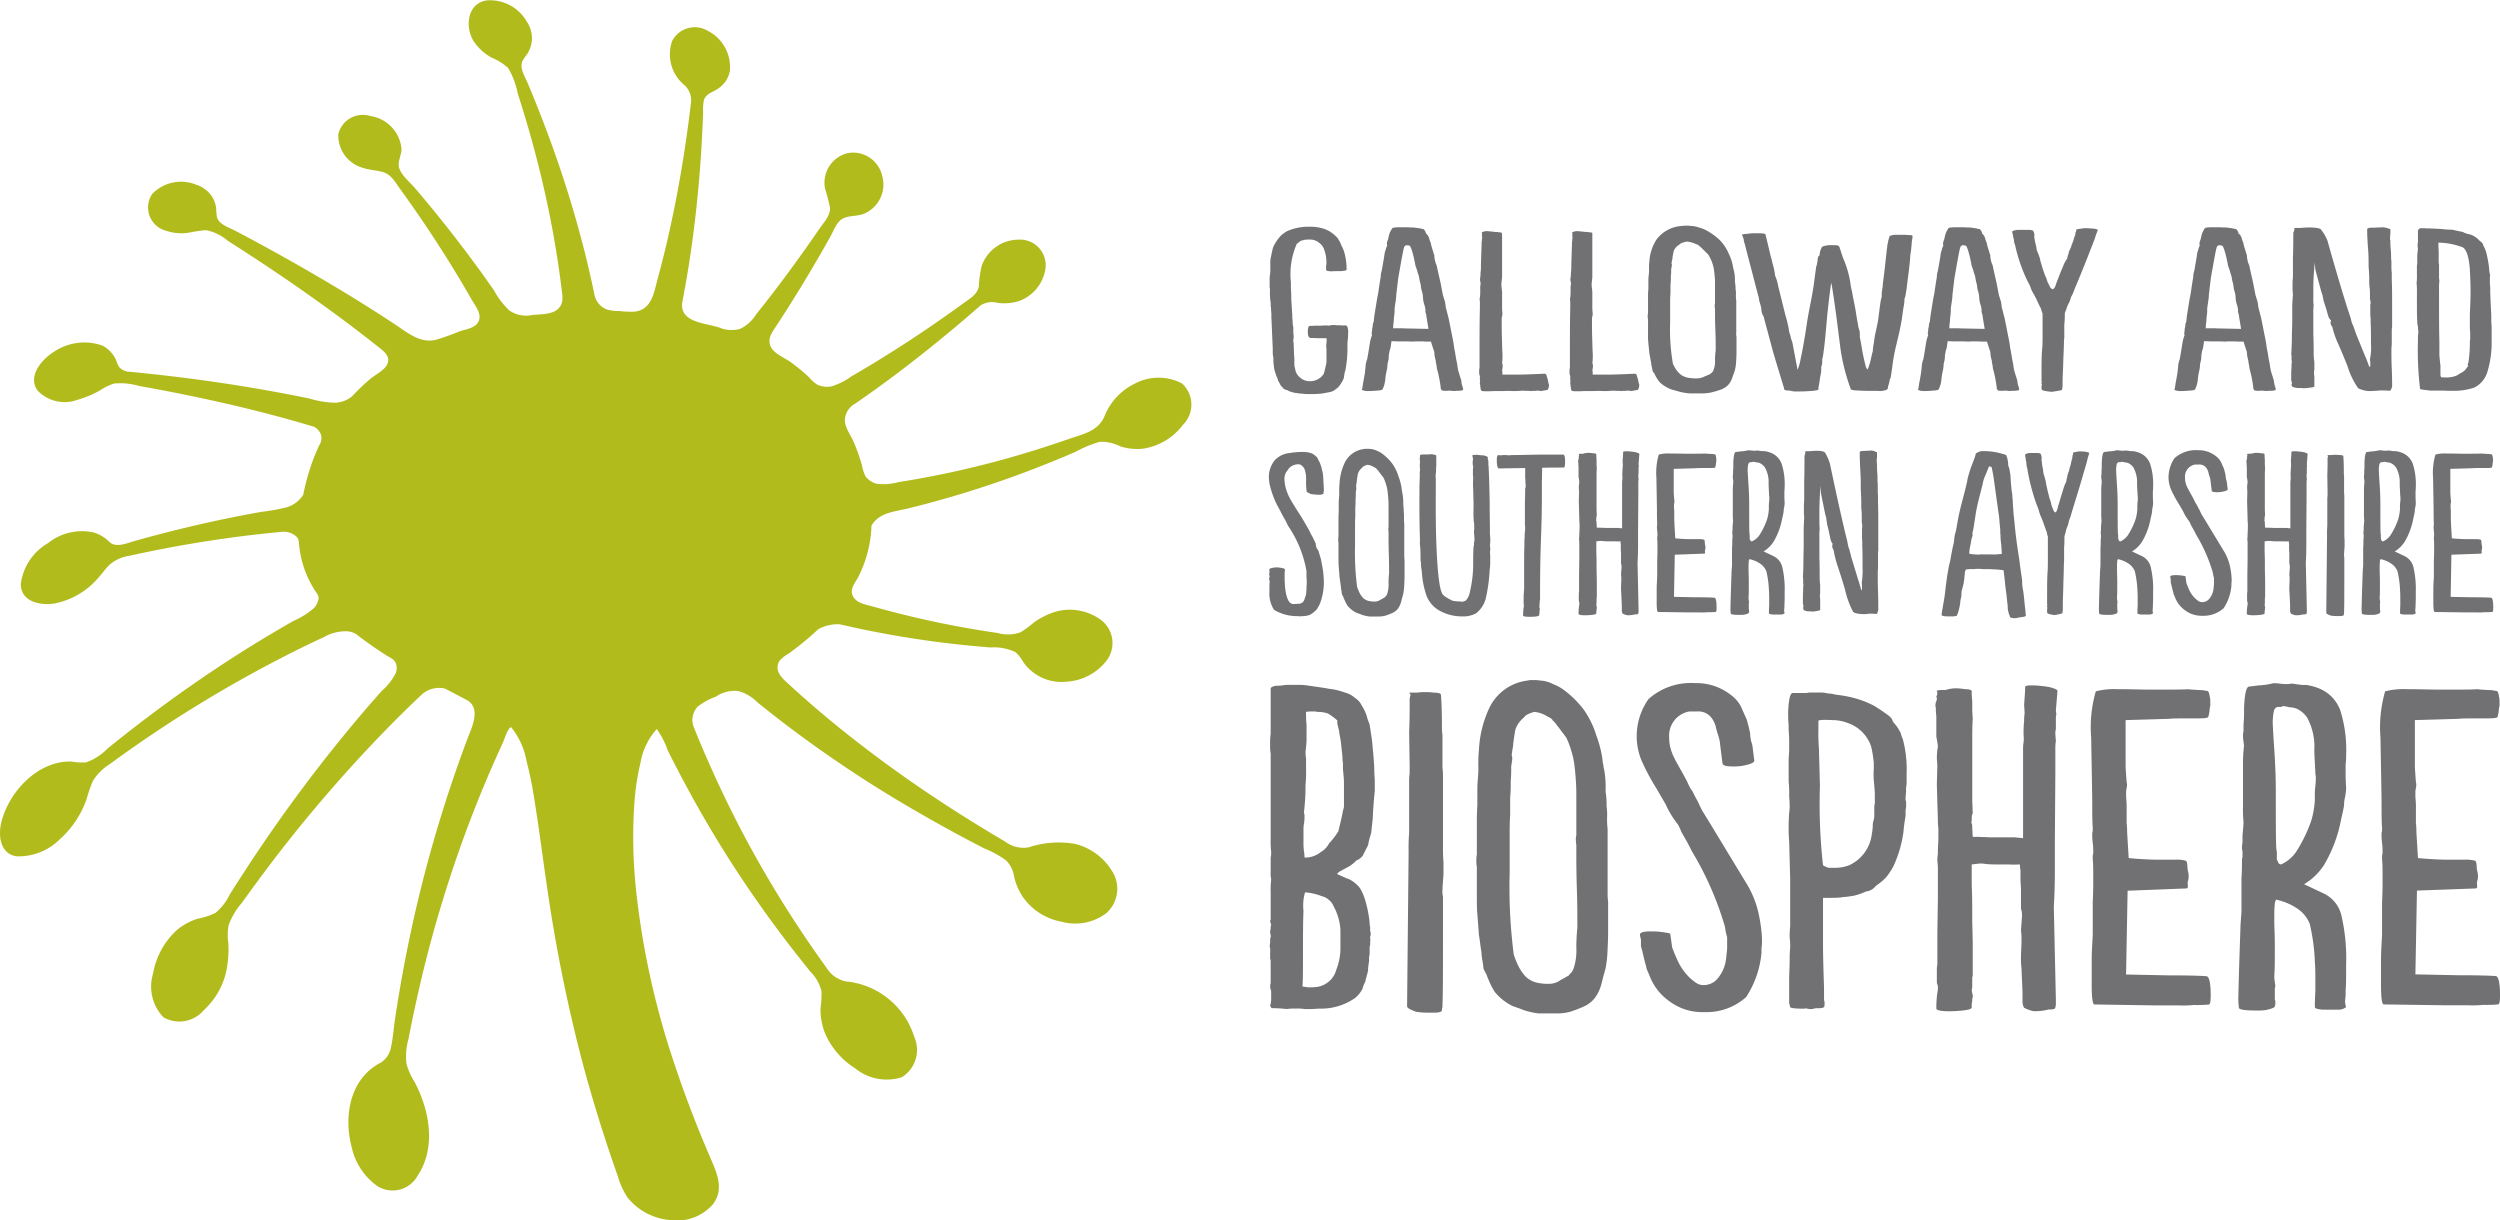 <?xml version="1.0" encoding="UTF-8"?> <svg xmlns="http://www.w3.org/2000/svg" width="150" height="73.214"><defs><clipPath id="a"><path fill="#717174" d="M0 0h150v73.214H0z"></path></clipPath></defs><g clip-path="url(#a)"><path d="M80.499 16.268c-.27 0-.477 0-.581.013-.186 0-.311-.026-.353-.078v-.246a.561.561 0 0 0 .02-.169 2.115 2.115 0 0 0-.124-.778.779.779 0 0 0-.311-.44.827.827 0 0 0-.581-.195 1.72 1.72 0 0 0-.29.013l-.249.065a.75.75 0 0 1-.1.09.544.544 0 0 0-.124.091 4.51 4.51 0 0 0-.352 2.295v.415a3.912 3.912 0 0 1 .021.453c0 .039 0 .182.02.441s.021.453.042.609v.208l.021.207a1.578 1.578 0 0 0 .041.376v.35a.866.866 0 0 1 .021.22v.1a.162.162 0 0 0-.021.1v.117a.187.187 0 0 1 .021.091l.02.635a3.136 3.136 0 0 1 .021.48v.195a1.038 1.038 0 0 0 .042.168.806.806 0 0 0 .27.532.873.873 0 0 0 .6.246h.042a.971.971 0 0 0 .809-.441c.062-.195.1-.389.145-.583a.861.861 0 0 0 .02-.234v-.583c0-.155-.02-.259-.02-.311a.74.74 0 0 0 .02-.182.631.631 0 0 0 0-.22c0-.013 0-.013.021-.026h-.56c-.228-.013-.353-.013-.394-.013-.125 0-.188-.117-.188-.363s.042-.363.125-.363a1.707 1.707 0 0 0 .269-.013h.269a1.735 1.735 0 0 0 .291-.013h.083a.8.8 0 0 1 .207.013 1.606 1.606 0 0 1 .332-.039 1.332 1.332 0 0 0 .249.013h.1a.243.243 0 0 1 .083.013h.125a.292.292 0 0 0 .124-.013c.021.013.062.026.1.052a.809.809 0 0 1 .063.389 4.942 4.942 0 0 1-.042.622v.428a6.842 6.842 0 0 1-.124 1.218 1.065 1.065 0 0 0-.061.246 1.926 1.926 0 0 1-.042.247 1.827 1.827 0 0 1-.207.363.819.819 0 0 1-.29.285.58.58 0 0 1-.332.156c-.021.013-.187.039-.5.1a2.152 2.152 0 0 0-.229.013c-.1.013-.394.013-.477.013h-.208a1.718 1.718 0 0 1-.208-.026 1.838 1.838 0 0 1-.373-.039.785.785 0 0 1-.29-.065.546.546 0 0 1-.249-.1.754.754 0 0 1-.249-.1.518.518 0 0 0-.145-.156l-.124-.234a.387.387 0 0 1-.062-.129.56.56 0 0 0-.042-.13 1.033 1.033 0 0 1-.083-.207c-.042-.117-.062-.195-.083-.259a2.048 2.048 0 0 1-.041-.285.281.281 0 0 0-.021-.117v-.182a1.607 1.607 0 0 0-.041-.363v-.363c-.042-.895-.063-1.5-.083-1.854a2.949 2.949 0 0 0-.021-.467.6.6 0 0 0-.02-.208 1.35 1.35 0 0 0-.021-.337 4.519 4.519 0 0 1-.02-.674.99.99 0 0 1-.021-.273v-.428c.021-.194.041-.324.041-.389v-.4a1.8 1.8 0 0 1 .021-.389 1.023 1.023 0 0 0 .041-.182.951.951 0 0 1 .042-.182 1.363 1.363 0 0 1 .124-.4 3.341 3.341 0 0 1 .249-.389l.1-.117a.743.743 0 0 1 .187-.169 1.2 1.2 0 0 1 .416-.233 3.084 3.084 0 0 1 1.182-.195 2.525 2.525 0 0 1 .747.091 1.75 1.75 0 0 1 .54.246 2.245 2.245 0 0 1 .415.376.468.468 0 0 0 .1.168c.041.1.083.182.1.246a1.773 1.773 0 0 1 .186.453 3.665 3.665 0 0 1 .125 1q0 .058-.311.078M85.582 14.025a.6.6 0 0 1 .186.363c.021.039.042.1.083.207a2.045 2.045 0 0 0 .062.26c.062.194.1.337.146.453v.052a1.836 1.836 0 0 0 .083.428.855.855 0 0 1 .062.155c.021.065.021.13.042.195l.042.195.145.635.145.752c.021.039.042.143.1.311a1.687 1.687 0 0 1 .061.376l.187.726.228 1.154c.063.285.083.492.1.609.02.09.062.285.1.57l.083.415.02.168a2.832 2.832 0 0 0 .1.4l.124.389a.6.6 0 0 0 .02.169 1.06 1.06 0 0 0 .042.168.654.654 0 0 1 .041.156v.065c0 .013-.083.039-.248.052h-.186a.563.563 0 0 1-.125.013c-.041 0-.124-.013-.269-.026a.658.658 0 0 1-.167.013.957.957 0 0 1-.29-.026l-.042-.09c-.042-.052 0-.091-.021-.129a7.481 7.481 0 0 0-.228-1.115.9.9 0 0 0-.021-.182 2.116 2.116 0 0 1-.041-.22v-.052a2.03 2.03 0 0 1-.083-.4v-.052a.437.437 0 0 0-.041-.169l-.084-.259-.082-.259h-.332a.726.726 0 0 1-.146-.013h-.435a2.216 2.216 0 0 1-.249.013c-.228-.013-.519-.013-.871-.013l-.332-.013-.062.415a1.514 1.514 0 0 0-.083.337.731.731 0 0 0-.02.234 1.873 1.873 0 0 1-.042.246.977.977 0 0 0-.041.285 2.162 2.162 0 0 1-.042.259 3.382 3.382 0 0 0-.083.506 1.668 1.668 0 0 1-.166.609c-.021.039-.124.065-.353.078a6.15 6.15 0 0 1-.56.026c-.207-.013-.311-.052-.331-.09a.584.584 0 0 0 .041-.13.191.191 0 0 1 .02-.116 1.5 1.5 0 0 1 .042-.273l.083-.48c.02-.195.041-.337.041-.441a1.873 1.873 0 0 1 .1-.4l.063-.363.1-.622a2.122 2.122 0 0 1 .125-.441.184.184 0 0 1-.021-.117.278.278 0 0 1 .021-.116v-.106c.021-.116.041-.194.041-.22v-.08l.063-.195c.02-.246.041-.363.041-.376l.146-.908.082-.428c.042-.3.1-.687.146-.946a1.129 1.129 0 0 1 .062-.376l.125-.713.061-.4a.8.8 0 0 0 .063-.195 1.173 1.173 0 0 1 .083-.207.188.188 0 0 1-.021-.117.489.489 0 0 1 .062-.22l.062-.273a1.311 1.311 0 0 1 .187-.4c0-.052.145-.078.456-.078h.5c.145.013.269.013.331.013a4.6 4.6 0 0 1 .6.1.416.416 0 0 1 .145.272m-.54 2.191a1.872 1.872 0 0 0-.083-.246 2.029 2.029 0 0 1-.042-.22 1.321 1.321 0 0 1-.042-.195c-.123-.545-.228-.817-.29-.817a.11.11 0 0 1-.062-.013.146.146 0 0 1-.083-.013.213.213 0 0 0-.083.026c-.042.013-.062.052-.083.091-.062.182-.166.791-.353 1.841l-.1.842-.021.169c0 .3-.1.687-.1.908v.1c0 .091-.021.233-.042.4a2.976 2.976 0 0 1-.042.428v.091c0 .052 0 .078-.02.09h.56c.063.013.374.013.955.026l.622.013-.124-.752a.381.381 0 0 0-.021-.13c-.021-.052-.021-.09-.041-.129v-.168c-.021-.091-.021-.156-.042-.208a1.754 1.754 0 0 1-.1-.453 1.274 1.274 0 0 0-.02-.234 1.459 1.459 0 0 0-.063-.233 1.3 1.3 0 0 1-.042-.234 1.222 1.222 0 0 0-.061-.285l-.042-.22a1.093 1.093 0 0 0-.062-.247.907.907 0 0 1-.062-.233M90.125 14.115v2.515c-.021.207-.042.363-.042.453s.021.221.042.428v.972c0 .143.02.234.02.376 0 .1-.042.156-.042.259 0 .545 0 .843.021 1.387 0 .259.02.648.02.648a1.915 1.915 0 0 1 0 .35.912.912 0 0 1-.02.259 1.375 1.375 0 0 1 .041.195 2 2 0 0 1-.041.272.229.229 0 0 1 .02.091v.157h.934c.228 0 .54-.013.934-.026.373-.013.581-.026.622-.026h.063c.041 0 .083.039.1.117s.063.182.083.3a1.016 1.016 0 0 0 .063.246c-.021.207-.062.311-.125.311h-.019a.632.632 0 0 1-.124.026 3.975 3.975 0 0 0-.207.039 1.4 1.4 0 0 0-.208-.026.553.553 0 0 0-.124.013h-.187a.183.183 0 0 1-.083.013.231.231 0 0 1-.083-.013h-.063a2.308 2.308 0 0 1-.332-.013c-.187.013-.353.026-.478.026a3.155 3.155 0 0 1-.373-.013c-.187.013-.478.013-.83.013a2.773 2.773 0 0 0-.291.013h-.249c-.166 0-.27-.013-.291-.039l-.042-.1v-.078a.235.235 0 0 1-.02-.116v-.026a.152.152 0 0 0-.021-.078v-.077c0-.039 0-.065.021-.078a.438.438 0 0 1-.021-.182.515.515 0 0 0-.021-.208.372.372 0 0 1-.021-.168.994.994 0 0 1 .021-.273v-.492c0-1.309 0-2.321.021-3.034v-.3a.9.9 0 0 0-.021-.272 1.73 1.73 0 0 0 .042-.389v-.234a.913.913 0 0 1 .02-.259.653.653 0 0 0-.041-.272 2.584 2.584 0 0 0 .041-.454 2.159 2.159 0 0 0 .021-.415c.02-.726.041-1.18.041-1.361a.431.431 0 0 1 .021-.143.421.421 0 0 1 .02-.168.331.331 0 0 1-.02-.143c0-.026 0-.039.02-.039a.114.114 0 0 1-.02-.077c0-.026 0-.039-.021-.052a.621.621 0 0 1 .373-.078c.291.026.415.039.477.052a.145.145 0 0 1 .1 0l.061.013a.4.4 0 0 1 .208.039ZM95.54 14.115v2.515c-.021.207-.042.363-.042.453s.021.221.042.428v.972c0 .143.021.234.021.376 0 .1-.042.156-.042.259 0 .545 0 .843.021 1.387 0 .259.021.648.021.648a1.912 1.912 0 0 1 0 .35.889.889 0 0 1-.021.259 1.323 1.323 0 0 1 .042.195 1.935 1.935 0 0 1-.042.272.224.224 0 0 1 .021.091v.157h.934c.228 0 .539-.013.933-.026.374-.013.581-.026.622-.026h.063c.042 0 .083.039.1.117s.062.182.083.3a1.013 1.013 0 0 0 .063.246c-.021.207-.063.311-.125.311h-.021a.633.633 0 0 1-.124.026 3.975 3.975 0 0 0-.207.039 1.385 1.385 0 0 0-.208-.026.565.565 0 0 0-.124.013h-.187a.183.183 0 0 1-.083.013.234.234 0 0 1-.083-.013h-.057a2.321 2.321 0 0 1-.332-.013c-.186.013-.353.026-.476.026a3.165 3.165 0 0 1-.374-.013c-.187.013-.478.013-.83.013a2.785 2.785 0 0 0-.291.013h-.249c-.166 0-.269-.013-.291-.039l-.041-.1v-.078a.229.229 0 0 1-.021-.116v-.026a.155.155 0 0 0-.02-.078v-.077c0-.039 0-.065.02-.078a.449.449 0 0 1-.02-.182.515.515 0 0 0-.021-.208.363.363 0 0 1-.021-.168.969.969 0 0 1 .021-.273v-.492c0-1.309 0-2.321.021-3.034v-.3a.9.9 0 0 0-.021-.272 1.735 1.735 0 0 0 .041-.389v-.234a.891.891 0 0 1 .021-.259.663.663 0 0 0-.041-.272 2.636 2.636 0 0 0 .041-.454 2.159 2.159 0 0 0 .021-.415c.02-.726.041-1.18.041-1.361a.453.453 0 0 1 .02-.143.4.4 0 0 1 .021-.168.316.316 0 0 1-.021-.143c0-.026 0-.039.021-.039a.11.11 0 0 1-.021-.077c0-.026 0-.039-.02-.052a.619.619 0 0 1 .373-.078c.291.026.415.039.478.052a.143.143 0 0 1 .1 0l.062.013a.4.4 0 0 1 .208.039ZM104.17 19.955a1.488 1.488 0 0 0 .02.273v.855c0 .091 0 .273-.02.558a2.809 2.809 0 0 1-.083.6c-.041.116-.1.272-.166.467a1.119 1.119 0 0 1-.269.428 1.207 1.207 0 0 1-.416.246 6.02 6.02 0 0 1-.581.169 2.608 2.608 0 0 1-.519.052h-.768a4.1 4.1 0 0 1-.56-.09c-.062-.013-.125-.039-.229-.065s-.186-.052-.249-.065a2.172 2.172 0 0 1-.727-.428 1.993 1.993 0 0 1-.227-.324c-.021-.039-.062-.1-.1-.195-.062-.09-.1-.143-.124-.182a1.619 1.619 0 0 0-.042-.233 1.519 1.519 0 0 1-.042-.247c0-.026-.02-.1-.041-.22s-.041-.234-.062-.325q0-.019-.062-.622a4.553 4.553 0 0 1-.021-.609v-.817a.825.825 0 0 1-.02-.194.686.686 0 0 1 .02-.182v-.985a4.556 4.556 0 0 1 .021-.492v-.441a2.7 2.7 0 0 1 .021-.376 2.305 2.305 0 0 0 .02-.324 3.25 3.25 0 0 1 .021-.531 2.716 2.716 0 0 1 .436-1.3 2.053 2.053 0 0 1 1.535-.8.81.81 0 0 1 .208-.013 2.159 2.159 0 0 1 .311.013 1.566 1.566 0 0 1 .5.1 2.031 2.031 0 0 1 .519.22 3.671 3.671 0 0 1 .727.545 2.53 2.53 0 0 1 .519.791 2.692 2.692 0 0 1 .248.726.364.364 0 0 0 .021.117c.021.065.021.13.041.169a2.219 2.219 0 0 1 .063.674 2.017 2.017 0 0 1 .041.454 1.177 1.177 0 0 1 .021.311 1.913 1.913 0 0 0 .021.376v1.916Zm-3.817-4.512a.529.529 0 0 1-.021.143c-.02.065-.02.13-.041.195a.151.151 0 0 0 .021.077v.065a1.881 1.881 0 0 1-.042.22 2.856 2.856 0 0 1-.021.453 3.133 3.133 0 0 1-.02.48v.519c-.021.234-.021.415-.021.531v1.219a11.958 11.958 0 0 0 .167 2.476 2.343 2.343 0 0 0 .207.376 1.544 1.544 0 0 0 .27.285 1.1 1.1 0 0 0 .435.182 2.649 2.649 0 0 0 .519.039.96.96 0 0 0 .416-.091 1.7 1.7 0 0 1 .186-.077 1.586 1.586 0 0 1 .186-.078.525.525 0 0 1 .124-.1.6.6 0 0 0 .1-.181 1.33 1.33 0 0 0 .083-.558 4.291 4.291 0 0 1 .041-.6v-.1c0-.246 0-.609-.02-1.1s-.021-.843-.021-1.063v-.233a1.067 1.067 0 0 1-.021-.22.343.343 0 0 0 .021-.156v-1.152a4.091 4.091 0 0 0-.021-.441 6.06 6.06 0 0 0-.063-.492 2.487 2.487 0 0 0-.332-.8l-.186-.182c-.1-.1-.167-.168-.187-.182a.7.7 0 0 0-.167-.143c-.02-.039-.083-.078-.207-.117a1.488 1.488 0 0 0-.539-.143c-.229.052-.374.1-.415.168a.832.832 0 0 0-.353.376c-.041.168-.061.3-.082.4M110.166 14.712c.1.013.166.039.187.09.021.013.021.053.041.117a2.857 2.857 0 0 1 .1.3l.1.286a5.973 5.973 0 0 1 .435 1.517 2.963 2.963 0 0 0 .083.428l.083.454c.083.4.145.7.166.894l.083.493a1.34 1.34 0 0 1 .041.233 1.3 1.3 0 0 0 .063.246 1.024 1.024 0 0 1 .042.3v.156l.083.441a12.762 12.762 0 0 0 .27 1.309.389.389 0 0 0 .1.182h.021a4 4 0 0 0 .208-.7c.02-.078.042-.208.1-.4a1.315 1.315 0 0 1 .02-.246 1.961 1.961 0 0 1 .041-.246 6.018 6.018 0 0 1 .1-.61l.145-.687.1-.765c0-.039.021-.143.042-.311a3.055 3.055 0 0 1 .083-.389v-.234c.021-.078.021-.168.041-.273a.917.917 0 0 0 .021-.22l.1-.8.084-.752c.041-.363.062-.6.083-.687a.669.669 0 0 1 .021-.182c.021-.065.021-.13.041-.168v-.048l.083-.273v-.013c.021 0 .041-.013.1-.026s.1-.026.166-.039h.416a2.666 2.666 0 0 1 .394.013c.186 0 .291.013.291.039v.038a.218.218 0 0 1 0 .117c-.063.272-.042.6-.124.985-.021.415-.062.791-.166 1.556l-.062.519c0 .013-.02.09-.041.233a1.1 1.1 0 0 1-.083.337 2.393 2.393 0 0 1-.063.545l-.082.571a2.033 2.033 0 0 1-.042.272c-.187 1.063-.415 1.621-.539 2.658-.042.324-.083.558-.1.687a.453.453 0 0 0-.063.156 1.133 1.133 0 0 1-.041.182.453.453 0 0 1-.042.143.229.229 0 0 0-.02.091c0 .09-.021.129-.083.129l.021.026a1.5 1.5 0 0 1-.395.078c-.1-.013-.352-.013-.726-.013-.269 0-.5-.013-.726-.026a1.055 1.055 0 0 1-.31-.052 11.744 11.744 0 0 1-.644-2.567l-.228-1.8c-.146-1.076-.25-1.764-.311-2.049-.063.4-.145 1.076-.248 2.049-.083.972-.145 1.659-.208 2.074a3.342 3.342 0 0 1-.083.479v.1a.971.971 0 0 1-.061.364 2.073 2.073 0 0 1-.021.4c-.02.052-.02.117-.041.195a.683.683 0 0 0-.021.156c-.021.078-.021.168-.042.259l-.041.22v.117q0 .039-.311.077c-.063.013-.188.013-.374.026s-.311.013-.373.013h-.207a1.231 1.231 0 0 1-.457-.052c-.228 0-.331-.026-.331-.078-.021-.117-.063-.22-.083-.3-.353-1.154-.6-1.958-.705-2.386l-.311-1.154-.145-.545a.709.709 0 0 1-.124-.337 2.063 2.063 0 0 0-.042-.285c-.02-.078-.062-.194-.1-.35a1.194 1.194 0 0 0-.063-.3l-.7-2.684-.1-.389a1.045 1.045 0 0 1-.063-.285l-.061-.156-.042-.1a.758.758 0 0 1 .312-.052 2.578 2.578 0 0 1 .477-.039h.145c.312 0 .457.026.478.065l.332 1.387a1.051 1.051 0 0 1 .062.246c.042.129.063.234.083.3a3.842 3.842 0 0 1 .1.545 2.786 2.786 0 0 1 .187.635l.435 1.75a5.651 5.651 0 0 1 .145.558 2.239 2.239 0 0 1 .062.311.932.932 0 0 0 .062.259 1.823 1.823 0 0 1 .063.259l.083.233.312 1.647a3.028 3.028 0 0 0 .187-.674c.1-.441.228-1.141.373-2.114s.353-1.7.478-2.826l.062-.441a1.012 1.012 0 0 1 .063-.272l.041-.247v-.1a.1.1 0 0 0 .021-.065c0-.039.042-.078.1-.143a.776.776 0 0 1 .083-.363.25.25 0 0 1 .1-.156 1.527 1.527 0 0 1 .559-.078h.229ZM118.941 14.025a.6.6 0 0 1 .186.363c.021.039.042.1.083.207a1.954 1.954 0 0 0 .062.26c.063.194.1.337.146.453v.052a1.835 1.835 0 0 0 .083.428.855.855 0 0 1 .062.155c.021.065.021.13.042.195l.042.195.145.635.145.752c.02.039.042.143.1.311a1.662 1.662 0 0 1 .062.376l.187.726.228 1.154c.063.285.083.492.1.609.02.09.061.285.1.57l.083.415.02.168a2.812 2.812 0 0 0 .1.4l.125.389a.605.605 0 0 0 .02.169 1.057 1.057 0 0 0 .042.168.634.634 0 0 1 .042.156v.065c0 .013-.083.039-.249.052h-.186a.563.563 0 0 1-.125.013c-.041 0-.124-.013-.269-.026a.661.661 0 0 1-.167.013.959.959 0 0 1-.29-.026l-.041-.09c-.042-.052 0-.091-.021-.129a7.489 7.489 0 0 0-.228-1.115.9.9 0 0 0-.021-.182 2.117 2.117 0 0 1-.041-.22v-.052a2.034 2.034 0 0 1-.083-.4v-.052a.437.437 0 0 0-.041-.169l-.084-.259-.082-.259h-.332a.717.717 0 0 1-.145-.013h-.426a2.235 2.235 0 0 1-.25.013c-.229-.013-.519-.013-.872-.013l-.332-.013-.062.415a1.533 1.533 0 0 0-.083.337.713.713 0 0 0-.021.234 1.874 1.874 0 0 1-.042.246.994.994 0 0 0-.041.285 2.169 2.169 0 0 1-.042.259 3.3 3.3 0 0 0-.083.506 1.667 1.667 0 0 1-.166.609c-.021.039-.124.065-.353.078a6.144 6.144 0 0 1-.559.026c-.208-.013-.312-.052-.332-.09a.582.582 0 0 0 .041-.13.2.2 0 0 1 .02-.116 1.51 1.51 0 0 1 .042-.273l.083-.48c.021-.195.042-.337.042-.441a1.836 1.836 0 0 1 .1-.4l.063-.363.1-.622a2.165 2.165 0 0 1 .124-.441.188.188 0 0 1-.021-.117.284.284 0 0 1 .021-.116v-.106c.021-.116.042-.194.042-.22v-.08l.062-.195c.021-.246.042-.363.042-.376l.145-.908.083-.428c.042-.3.1-.687.146-.946a1.117 1.117 0 0 1 .063-.376l.124-.713.061-.4a.822.822 0 0 0 .063-.195 1.171 1.171 0 0 1 .083-.207.188.188 0 0 1-.021-.117.489.489 0 0 1 .062-.22l.062-.273a1.3 1.3 0 0 1 .186-.4c0-.052.145-.078.457-.078h.5c.145.013.269.013.332.013a4.576 4.576 0 0 1 .6.1.415.415 0 0 1 .145.272m-.54 2.191a1.732 1.732 0 0 0-.082-.246 2.014 2.014 0 0 1-.042-.22 1.341 1.341 0 0 1-.042-.195c-.124-.545-.228-.817-.29-.817a.109.109 0 0 1-.062-.013.144.144 0 0 1-.083-.013.21.21 0 0 0-.083.026c-.042.013-.063.052-.083.091-.063.182-.166.791-.353 1.841l-.1.842-.021.169c0 .3-.1.687-.1.908v.1c0 .091-.021.233-.041.4a2.973 2.973 0 0 1-.042.428v.091c0 .052 0 .078-.021.09h.56c.063.013.374.013.955.026l.622.013-.124-.752a.381.381 0 0 0-.021-.13c-.021-.052-.021-.09-.042-.129v-.168a2.106 2.106 0 0 0-.041-.208 1.735 1.735 0 0 1-.1-.453 1.211 1.211 0 0 0-.021-.234 1.36 1.36 0 0 0-.062-.233 1.291 1.291 0 0 1-.042-.234 1.225 1.225 0 0 0-.061-.285l-.042-.22a1.035 1.035 0 0 0-.062-.247.956.956 0 0 1-.063-.233M123.858 19.416v.843a2.187 2.187 0 0 0-.021.324l-.02.609c-.021.325-.021.674-.041 1.076s-.021.648-.021.752v.22c-.02.013-.02.039-.02.065v.052a.038.038 0 0 0-.021.039c0 .013 0 .013-.021.013a5.872 5.872 0 0 1-.6.1c-.394-.038-.581-.09-.581-.129v-.013c-.021-.013-.021-.052-.021-.091v-.143l.021-.013v-.053a.149.149 0 0 1-.021-.077.13.13 0 0 1 .021-.091.372.372 0 0 1-.021-.168v-.168c0-.571 0-1.05.021-1.426a7.888 7.888 0 0 0 .042-.83v-1.511a.452.452 0 0 1-.063-.168.737.737 0 0 0-.1-.234l-.145-.311c-.021-.039-.042-.091-.083-.182a1.209 1.209 0 0 1-.1-.195 1.931 1.931 0 0 1-.208-.4 1.712 1.712 0 0 0-.1-.247l-.124-.233a9.885 9.885 0 0 1-.705-2.023.63.63 0 0 0-.042-.155.9.9 0 0 1-.042-.168.954.954 0 0 0-.062-.3.367.367 0 0 0-.021-.142.288.288 0 0 1-.021-.117v-.039c0-.026.1-.052.291-.09h.622c.229 0 .353.026.353.09a.71.71 0 0 1 .063.207c0 .039 0 .078-.021.09l.063.35a2.212 2.212 0 0 0 .063.246 2.218 2.218 0 0 0 .041.259 3.571 3.571 0 0 1 .187.493 1.94 1.94 0 0 0 .083.324l.083.285c.02.039.041.117.083.234a1.5 1.5 0 0 0 .124.3c.042.117.063.208.083.259l.166.324c.062.065.1.1.124.1a.124.124 0 0 0 .083-.039.378.378 0 0 0 .083-.13.792.792 0 0 0 .062-.182l.1-.246.1-.273.249-.6a1.659 1.659 0 0 1 .207-.363 1.286 1.286 0 0 1 .042-.195.714.714 0 0 0 .062-.233c.02-.039.061-.091.061-.13.042-.052.042-.1.084-.169a.274.274 0 0 1 .041-.142l.083-.22.062-.22a.445.445 0 0 0 .062-.208.167.167 0 0 1 .041-.117c0-.052.021-.09.021-.129l.456-.065h.1c.124 0 .291.013.477.026a.984.984 0 0 1 .249.065v.013c-.021.039-.041.129-.1.259l-.1.311-.228.583a76.933 76.933 0 0 1-.976 2.412 2.154 2.154 0 0 1-.208.467 1.562 1.562 0 0 1-.145.389 1.28 1.28 0 0 0-.124.311l-.083.207-.02.065a5.581 5.581 0 0 1-.021.609M134.337 14.025a.6.6 0 0 1 .186.363c.021.039.042.1.083.207a2.034 2.034 0 0 0 .063.26c.062.194.1.337.145.453v.052a1.836 1.836 0 0 0 .083.428.853.853 0 0 1 .062.155c.021.065.021.13.042.195l.041.195.145.635.145.752c.021.039.042.143.1.311a1.663 1.663 0 0 1 .062.376l.186.726.229 1.154c.063.285.083.492.1.609.02.09.063.285.1.57l.083.415.02.168a2.756 2.756 0 0 0 .1.4l.124.389a.6.6 0 0 0 .02.169 1.058 1.058 0 0 0 .042.168.634.634 0 0 1 .042.156v.065c0 .013-.083.039-.249.052h-.186a.56.56 0 0 1-.125.013c-.041 0-.124-.013-.27-.026a.654.654 0 0 1-.166.013.957.957 0 0 1-.29-.026l-.042-.09c-.042-.052 0-.091-.021-.129a7.415 7.415 0 0 0-.228-1.115.9.9 0 0 0-.021-.182 2.119 2.119 0 0 1-.041-.22v-.052a2.031 2.031 0 0 1-.083-.4v-.052a.438.438 0 0 0-.041-.169l-.083-.259-.082-.259h-.332a.719.719 0 0 1-.145-.013h-.436a2.229 2.229 0 0 1-.25.013c-.228-.013-.518-.013-.871-.013l-.332-.013-.063.415a1.533 1.533 0 0 0-.083.337.732.732 0 0 0-.02.234 1.769 1.769 0 0 1-.042.246.993.993 0 0 0-.041.285 2.168 2.168 0 0 1-.042.259 3.382 3.382 0 0 0-.083.506 1.673 1.673 0 0 1-.166.609c-.021.039-.124.065-.353.078a6.15 6.15 0 0 1-.56.026c-.208-.013-.312-.052-.332-.09a.587.587 0 0 0 .041-.13.2.2 0 0 1 .02-.116 1.509 1.509 0 0 1 .042-.273l.083-.48c.021-.195.042-.337.042-.441a1.832 1.832 0 0 1 .1-.4l.063-.363.1-.622a2.125 2.125 0 0 1 .125-.441.184.184 0 0 1-.021-.117.278.278 0 0 1 .021-.116v-.106c.02-.116.041-.194.041-.22v-.08l.063-.195c.02-.246.041-.363.041-.376l.145-.908.083-.428c.041-.3.1-.687.146-.946a1.117 1.117 0 0 1 .063-.376l.124-.713.061-.4a.8.8 0 0 0 .063-.195 1.172 1.172 0 0 1 .083-.207.188.188 0 0 1-.021-.117.489.489 0 0 1 .062-.22l.062-.273a1.315 1.315 0 0 1 .186-.4c0-.052.145-.078.457-.078h.5c.145.013.269.013.332.013a4.574 4.574 0 0 1 .6.1.414.414 0 0 1 .145.272m-.54 2.191a1.726 1.726 0 0 0-.082-.246 2.021 2.021 0 0 1-.042-.22 1.343 1.343 0 0 1-.042-.195c-.124-.545-.228-.817-.29-.817a.11.11 0 0 1-.062-.013.143.143 0 0 1-.083-.013.21.21 0 0 0-.083.026c-.041.013-.062.052-.083.091-.062.182-.166.791-.353 1.841l-.1.842-.021.169c0 .3-.1.687-.1.908v.1c0 .091-.02.233-.041.4a2.976 2.976 0 0 1-.042.428v.091c0 .052 0 .078-.021.09h.56c.063.013.373.013.954.026l.623.013-.124-.752a.381.381 0 0 0-.021-.13c-.021-.052-.021-.09-.041-.129v-.168c-.021-.091-.021-.156-.042-.208a1.735 1.735 0 0 1-.1-.453 1.242 1.242 0 0 0-.021-.234 1.406 1.406 0 0 0-.062-.233 1.26 1.26 0 0 1-.041-.234 1.225 1.225 0 0 0-.062-.285l-.042-.22a1.035 1.035 0 0 0-.062-.247.957.957 0 0 1-.062-.233M142.136 16.255c-.021-.233-.021-.4-.021-.519 0-.143 0-.376-.021-.674s-.041-.506-.041-.648c-.021-.247-.021-.467-.021-.674.021-.052.125-.078.27-.078h.041c.041 0 .145 0 .291-.013a2.309 2.309 0 0 0 .332-.013 1.392 1.392 0 0 1 .312.065l.082.026c.042.013.063.013.063.026v.272a2.11 2.11 0 0 0-.02.337.38.38 0 0 1 .02.143 3.619 3.619 0 0 0 .021.441 3.843 3.843 0 0 1 .021.441 1.86 1.86 0 0 0 .02.285v.337a2.82 2.82 0 0 0 .021.363v.415c.021.389.021.933.021 1.634v1.193a1.107 1.107 0 0 0-.021.234v.83a2.9 2.9 0 0 0-.021.376c0 .272 0 .622.021 1.076s.021.791.021 1.024v.052l-.083.207c0 .013-.041.026-.124.026a1.509 1.509 0 0 1-.208-.013h-.333a2.315 2.315 0 0 1-.353.026 1.622 1.622 0 0 1-.934-.156 4.763 4.763 0 0 1-.644-1.335c-.29-.727-.5-1.206-.6-1.426a5.143 5.143 0 0 1-.311-.933.334.334 0 0 1-.1-.286.07.07 0 0 1 .021-.052v-.039a.609.609 0 0 1-.166-.273l-.083-.285c0-.026-.062-.22-.187-.6a4.235 4.235 0 0 1-.062-.324c-.042-.117-.062-.207-.083-.246l-.352-1.3-.042-.441-.042.519c-.02.259-.041.6-.041 1v.636a1.936 1.936 0 0 0 .021.389 3.923 3.923 0 0 0-.021.558v1.18c.021.531.021.908.021 1.141a2.929 2.929 0 0 0 .041.531v.467a.895.895 0 0 0 0 .389v.622c0 .026-.083.052-.228.065a2.646 2.646 0 0 1-.394.039 1.126 1.126 0 0 1-.188-.013h-.207a1.061 1.061 0 0 1-.311-.077v-.013a.238.238 0 0 1-.041-.091v-.049c.02-.013.02-.039.02-.065s0-.065-.02-.078a.191.191 0 0 0-.021-.09v-.1c0-.247 0-.48.021-.687a1.611 1.611 0 0 1 .02-.35.417.417 0 0 1-.02-.169v-.121a.257.257 0 0 0-.021-.129c.021-.273.041-.649.041-1.128v-.039l.021-.739v-1.011c0-.13.021-.363.042-.688a3.042 3.042 0 0 1-.021-.492 3.615 3.615 0 0 1 .021-.531v-1.155c.021-.506.021-.921.021-1.245v-.263l.042-.1a.417.417 0 0 0 .02-.182l.1-.013h.291c.167-.013.333-.026.478-.026.456 0 .705.052.746.143a2.653 2.653 0 0 1 .373.648c.54 1.919.954 3.293 1.225 4.136l.166.506c.02.039.02.1.042.168a1.766 1.766 0 0 0 .062.195l.063.129.166.48.56 1.374a1.169 1.169 0 0 1 .083.195l.1.272c.041.091.062.13.083.13a.273.273 0 0 0 .02-.143 1.648 1.648 0 0 0-.02-.324 3.455 3.455 0 0 0 .062-.921c0-.519 0-.933-.021-1.245v-.3a1.553 1.553 0 0 1-.021-.272v-.415a.647.647 0 0 1 .021-.22.457.457 0 0 0-.021-.155.5.5 0 0 1-.02-.156v-.304a2.1 2.1 0 0 0-.021-.324 1.956 1.956 0 0 1-.021-.3v-.182c0-.1 0-.272-.02-.506M149.477 18.952v.4a2.833 2.833 0 0 1 .021.363v.674a6.06 6.06 0 0 1-.269 1.971 1.556 1.556 0 0 1-.768.895 3.818 3.818 0 0 1-1.307.194h-.269c-.187-.013-.394-.013-.6-.013h-.436a1.716 1.716 0 0 1-.228-.026 2.357 2.357 0 0 1-.415-.065 19.159 19.159 0 0 1-.129-2.919v-.286a.805.805 0 0 0 .021-.195v-.077c0-.052-.021-.143-.021-.286a.942.942 0 0 1-.042-.311c-.02-.272-.02-.674-.02-1.206v-.539a3.435 3.435 0 0 0-.021-.531 3.432 3.432 0 0 0 .021-.519v-.558a.863.863 0 0 0 .02-.246v-.3c0-.09.021-.246.042-.453a.919.919 0 0 1 0-.389v-.558a.373.373 0 0 1 .021-.181c.021-.065.1-.1.207-.1h.166a.752.752 0 0 0 .145.013c.062 0 .187 0 .415.013s.374.013.477.026a5.606 5.606 0 0 0 .624.039c.332.078.539.117.622.129a1.269 1.269 0 0 0 .394.143 1.081 1.081 0 0 1 .228.078l.166.1.145.117.124.13a.326.326 0 0 1 .187.259 1.514 1.514 0 0 1 .166.376 6.28 6.28 0 0 1 .186 1.012 1.56 1.56 0 0 0 .063.4.375.375 0 0 0-.021.169v.3a3.428 3.428 0 0 1 .021.518l.021.558c.02.415.041.713.041.882m-3.153-3.864v.57a1.1 1.1 0 0 0 .021.234v.661a1.121 1.121 0 0 0 .02.285 4.453 4.453 0 0 0-.02.583c0 1.426 0 2.437.02 3.034v.87c0-.052.021.272.042.4a.543.543 0 0 0 .021.168v.545a.39.39 0 0 0 .041.195 2.512 2.512 0 0 0 .394.013 1.254 1.254 0 0 0 .291-.039 1.02 1.02 0 0 0 .457-.208.814.814 0 0 0 .415-.363.122.122 0 0 0 .063-.1l-.021-.013v-.026a.241.241 0 0 1 .042-.143c0-.078.02-.129.02-.168a7.728 7.728 0 0 0 .063-1.115.735.735 0 0 0 .021-.246c0-.117 0-.3-.021-.545v-.83c.021-.467.042-.921.042-1.362s-.02-.895-.042-1.323c-.063-.881-.25-1.335-.56-1.374a4.269 4.269 0 0 0-1.328-.234c0 .117 0 .286.021.532M78.934 27.363a.437.437 0 0 1 .171.246 1.077 1.077 0 0 1 .139.311.987.987 0 0 1 .063.207.645.645 0 0 0 .046.182 2.623 2.623 0 0 1 .047.492l.031.493v.195c-.015.039-.031.052-.031.065v.026a.043.043 0 0 1 .015.039.455.455 0 0 1-.279.065h-.077c-.047 0-.185-.013-.4-.039-.171-.078-.264-.13-.264-.169v-.013a4.819 4.819 0 0 1-.03-.674 1.7 1.7 0 0 0-.062-.545.553.553 0 0 0-.217-.324.3.3 0 0 0-.2-.065h-.061a.109.109 0 0 1-.062.013.779.779 0 0 0-.417.22l-.186.259a.945.945 0 0 0-.093.311v.09a2.3 2.3 0 0 0 .139.726 3.078 3.078 0 0 0 .217.48q.116.214.6.973c.169.259.34.57.541.92.015.039.046.1.093.195s.092.156.108.194.078.156.186.4a.428.428 0 0 0 .015.129c.016.052.016.09.032.129a.605.605 0 0 1 .123.195c.015.065.063.22.14.479 0 .013.031.182.093.493a6.051 6.051 0 0 1 .077.843 3.559 3.559 0 0 1-.17 1.128 1.558 1.558 0 0 1-.171.389.607.607 0 0 1-.232.273c-.015.039-.109.1-.263.195a1.4 1.4 0 0 1-.356.078h-.109a.419.419 0 0 1-.107.013.6.6 0 0 1-.124-.013h-.124a2.673 2.673 0 0 1-1.331-.376 1.783 1.783 0 0 1-.279-1.089c0-.246 0-.454.015-.622-.015-.065-.031-.117-.031-.13a1.711 1.711 0 0 1 .031-.182.225.225 0 0 1-.031-.116.229.229 0 0 1 .031-.117c-.015-.013-.015-.038-.015-.077v-.065a.041.041 0 0 0-.016-.038c.016-.039.109-.065.279-.1a.241.241 0 0 0 .078-.013h.093c.061 0 .139.013.247.026.139.013.233.052.248.1a1.383 1.383 0 0 1-.016.22v.286c0 .233.016.441.031.609.077.635.233.959.5.959.031 0 .31-.013.387-.026a.347.347 0 0 0 .2-.117.588.588 0 0 0 .101-.236.759.759 0 0 0 .077-.35 1.615 1.615 0 0 0 .015-.3 1.962 1.962 0 0 0 .016-.259 2.722 2.722 0 0 0-.016-.324v-.367a6.929 6.929 0 0 0-1.067-2.658 2.146 2.146 0 0 1-.124-.234 2.177 2.177 0 0 0-.124-.233l-.124-.22c-.047-.091-.093-.169-.123-.247l-.232-.428a5.583 5.583 0 0 1-.433-1.258c-.016-.168-.031-.3-.031-.362a1.619 1.619 0 0 1 .356-1.012 1.4 1.4 0 0 1 .882-.428 4.522 4.522 0 0 1 .758-.065 1.462 1.462 0 0 1 .588.09.783.783 0 0 1 .217.156M84.258 33.343a1.9 1.9 0 0 0 .016.273v.856c0 .09 0 .272-.016.557a3.757 3.757 0 0 1-.062.6c-.031.117-.077.273-.124.467a1.242 1.242 0 0 1-.2.428.906.906 0 0 1-.31.246 3.718 3.718 0 0 1-.433.168 1.477 1.477 0 0 1-.387.052h-.576a2.452 2.452 0 0 1-.418-.091c-.046-.013-.093-.039-.169-.065s-.14-.052-.186-.065a1.6 1.6 0 0 1-.542-.428 2.133 2.133 0 0 1-.171-.325c-.015-.039-.046-.1-.077-.194-.047-.091-.077-.143-.093-.182a2.021 2.021 0 0 0-.031-.234 1.846 1.846 0 0 1-.031-.246c0-.026-.015-.1-.031-.22s-.031-.234-.046-.324q0-.02-.047-.622c-.015-.129-.015-.337-.015-.61v-.817a1.087 1.087 0 0 1-.015-.195.9.9 0 0 1 .015-.182v-.985c0-.117 0-.285.015-.492v-.441a3.656 3.656 0 0 1 .015-.376 3.036 3.036 0 0 0 .015-.324 4.252 4.252 0 0 1 .016-.531 3.358 3.358 0 0 1 .325-1.3 1.474 1.474 0 0 1 1.146-.8.468.468 0 0 1 .155-.013 1.252 1.252 0 0 1 .232.013.923.923 0 0 1 .372.1 1.347 1.347 0 0 1 .387.221 3.006 3.006 0 0 1 .541.544 2.734 2.734 0 0 1 .387.791 3.38 3.38 0 0 1 .186.726.484.484 0 0 0 .015.116c.015.065.015.13.031.169a2.972 2.972 0 0 1 .047.674 2.673 2.673 0 0 1 .031.453 1.631 1.631 0 0 1 .015.311 2.492 2.492 0 0 0 .016.376v1.921Zm-2.848-4.512a.725.725 0 0 1-.015.143c-.016.065-.016.13-.031.195a.2.2 0 0 0 .015.078v.065c0 .039-.015.117-.031.22a3.884 3.884 0 0 1-.015.454 3.98 3.98 0 0 1-.016.479v.519c-.015.234-.015.415-.015.532v1.218a15.905 15.905 0 0 0 .124 2.476 2.616 2.616 0 0 0 .155.376 1.4 1.4 0 0 0 .2.285.723.723 0 0 0 .325.182 1.484 1.484 0 0 0 .387.039.57.57 0 0 0 .31-.091 1.057 1.057 0 0 1 .139-.077 1.1 1.1 0 0 1 .139-.078.452.452 0 0 1 .093-.1.666.666 0 0 0 .077-.182 1.747 1.747 0 0 0 .062-.558 5.51 5.51 0 0 1 .031-.6v-.1c0-.246 0-.609-.016-1.1s-.015-.843-.015-1.063v-.234a1.432 1.432 0 0 1-.015-.22.452.452 0 0 0 .015-.155v-1.146c0-.09 0-.234-.015-.441s-.031-.376-.047-.493a2.236 2.236 0 0 0-.093-.4 2.157 2.157 0 0 0-.154-.4l-.14-.182c-.077-.1-.123-.169-.139-.182a.615.615 0 0 0-.124-.143c-.016-.039-.062-.078-.155-.116a.9.9 0 0 0-.4-.143c-.171.052-.279.1-.31.169a.786.786 0 0 0-.263.376c-.031.169-.047.3-.062.4M86.179 27.937l-.015.156v.143a2.662 2.662 0 0 1-.031.3c.015.129.015.324.015.6v.363c-.031 3.514.14 5.6.357 6.055a.328.328 0 0 0 .123.169c.015.039.109.09.278.194.016.013.063.026.124.065s.123.052.139.065a2.048 2.048 0 0 0 .387.039l.124.013a.426.426 0 0 0 .279-.078.992.992 0 0 0 .232-.492 7.442 7.442 0 0 0 .2-1.841v-.332l.016-.453a.38.38 0 0 1 .015-.117.382.382 0 0 0 .015-.117v-.113a.542.542 0 0 0 .031-.117c0-.065 0-.168-.015-.337a1.223 1.223 0 0 1 0-.35v-.196a1.328 1.328 0 0 0-.031-.3c0-.1-.015-.246-.015-.441 0-.3.015-.57 0-.8l-.016-.687a3.71 3.71 0 0 1 0-.6 1.609 1.609 0 0 0-.016-.233v-.311l.016-.195a.648.648 0 0 1-.031-.194v-.117a.223.223 0 0 0 .015-.1v-.1c-.015-.065-.031-.1-.031-.117a.066.066 0 0 1 .016-.052l.031-.013h.093a.4.4 0 0 0 .124-.013 2.673 2.673 0 0 0 .4.039.817.817 0 0 1 .263.1.215.215 0 0 1-.015.1.442.442 0 0 1 .047.22v.169a.41.41 0 0 1 .015.129l.016.376q.023.487.046 1.673c0 .791.016 1.374.016 1.725v.242a1.384 1.384 0 0 1 .016.22.382.382 0 0 0 .015.117l-.015.116v.117a.37.37 0 0 0-.016.117.708.708 0 0 1 .016.207.478.478 0 0 1-.016.168 2.809 2.809 0 0 1 .016.415v.35c-.016.143-.016.233-.032.3a9.546 9.546 0 0 1-.247 1.777 1.689 1.689 0 0 1-.572.843 1.631 1.631 0 0 1-.836.181 2.754 2.754 0 0 1-1.471-.415 1.766 1.766 0 0 1-.65-.791 5.237 5.237 0 0 1-.294-1.491c-.015-.039-.015-.143-.047-.3a1.256 1.256 0 0 0-.031-.363v-.182c0-.091 0-.285-.015-.583a.708.708 0 0 1-.016-.207.459.459 0 0 1 0-.208c-.031-.8-.046-1.88-.031-3.358l.016-.467v-.203a.632.632 0 0 1 .015-.194.543.543 0 0 0-.015-.182.526.526 0 0 0 0-.155c0-.065.015-.091.015-.156a.415.415 0 0 0-.015-.129v-.1a.674.674 0 0 0 .015-.182c.016-.039.109-.052.294-.052h.233a.969.969 0 0 1 .169-.013c.186.026.264.052.279.078ZM92.372 27.276h1.424c.078 0 .109.143.109.44 0 .221-.03.338-.077.338-.418 0-.852 0-1.284.013h-.017c0 .169 0 .454-.015.855v.739c0 2.451-.108 2.762-.108 5.951v.259a.276.276 0 0 1-.015.129.974.974 0 0 1-.015.182.782.782 0 0 1-.015.207c.015.09.031.143.031.168a.121.121 0 0 1-.015.065v.052a.38.38 0 0 1-.015.117v.1c0 .078-.186.117-.573.117-.263 0-.4-.026-.4-.078a2.989 2.989 0 0 1 .016-.35c0-.038.015-.117.03-.22a.524.524 0 0 0-.015-.13v-.545a.759.759 0 0 0 .015-.207 1.047 1.047 0 0 0 .015-.182v-1.213c0-.583 0-1.038.016-1.387a3.769 3.769 0 0 1 .015-.467v-.094c0-.077.015-.207.031-.4a1.674 1.674 0 0 0-.016-.246v-1.322l.016-.583v-.207c0-.143.016-.078.031-.168a1.906 1.906 0 0 0-.015-.247 1.288 1.288 0 0 0-.016-.272v-.609l-1.579.026c-.077-.013-.123-.182-.123-.492 0-.208.031-.311.107-.311h.015a.354.354 0 0 0 .124.013.582.582 0 0 0 .124-.013h.217a.268.268 0 0 0 .123.013.888.888 0 0 0 .171-.013h.247ZM94.727 27.249c0-.013.061-.026.185-.026h.077a1.008 1.008 0 0 1 .356-.052 1.858 1.858 0 0 1 .233.026c.14 0 .2.026.2.065a2.2 2.2 0 0 0 .015.3v.286l.015.259c-.015.143-.015.415-.015.817v1.634l.015.389a.3.3 0 0 0-.031.143.343.343 0 0 1-.015.143c.015.026.031.026.031.156l.015.272h.217c.046.013.139 0 .264.013h.774l.263.026v-2.705a1.133 1.133 0 0 1 .015-.207.792.792 0 0 0 0-.195 3.422 3.422 0 0 1 .015-.441 1.389 1.389 0 0 1 .016-.233l-.016-.259c.016-.22.031-.4.031-.532 0-.039.063-.052.2-.052h.077a3.981 3.981 0 0 1 .448.052c.156.039.249.078.249.117l-.047.6.016.117a.385.385 0 0 0-.016.129v.233a.459.459 0 0 1-.015.156v.077l.015.207a1.335 1.335 0 0 0-.015.234v.713l-.015 2.1v.908c0 .441-.015.791-.031 1.05l.061 2.8v.117a.219.219 0 0 1-.015.1c.015.052-.046.077-.155.077h-.046a1.592 1.592 0 0 1-.464.052 1.092 1.092 0 0 1-.279-.1.377.377 0 0 1-.046-.195v-.234c0-.1-.016-.363-.031-.765a2.472 2.472 0 0 1-.015-.337c0-.169.015-.35.015-.506a1.856 1.856 0 0 0-.015-.3l.03-.441a.671.671 0 0 0-.03-.22v-.609l-.015-.247v-.311a.685.685 0 0 1-.016-.169 3.374 3.374 0 0 1-.371 0h-.4a2.57 2.57 0 0 1-.357-.026h-.077c-.046 0-.125.013-.248.026v.636c.015.324.015.6.015.817v.246l.015.661v.921a.278.278 0 0 1-.015.129v.182a.779.779 0 0 1-.015.207c.015.091.031.143.031.169v.052a.123.123 0 0 0-.015.065.38.38 0 0 1-.015.117v.117q0 .1-.65.117c-.263 0-.4-.026-.417-.078a2.994 2.994 0 0 1 .016-.35c0-.038.015-.116.03-.22v-.13a.212.212 0 0 1-.03-.117v-.427a.732.732 0 0 0 .015-.207v-.882l.014-.96v-.941c0-.1-.014-.195-.014-.273s.014-.143.014-.195v-.09c0-.078.016-.208.016-.4v-.252a1.449 1.449 0 0 1-.016-.246l-.014-.531-.015-.545.015-.583-.015-.208a2.19 2.19 0 0 1 .03-.35c-.014-.182-.046-.285-.046-.311v-.6l-.015-.182a.358.358 0 0 0-.016-.156.558.558 0 0 0 .016-.1.151.151 0 0 0 .031-.1v-.026c-.016-.026-.016-.026-.016-.039a.161.161 0 0 0 .031-.078.142.142 0 0 0-.015-.078ZM102.884 27.25c.031 0 .063.052.077.169a.59.59 0 0 1 .016.194.357.357 0 0 1-.016.156 1.018 1.018 0 0 1-.046.273c-.015.026-.123.039-.309.039h-.139c-.388 0-.635 0-.728.013l-1.315.039v1.374c0 .1.015.273.031.493a.354.354 0 0 1 0 .182.753.753 0 0 0-.015.156v.116a3.211 3.211 0 0 1 .015.415v.363a2.636 2.636 0 0 1 .015.3l.047.765c.046.013.587.052.851.052h.558a1.1 1.1 0 0 1 .294.026c.077.013.062.142.077.285a.693.693 0 0 1 .031.207.56.56 0 0 1-.031.156c0 .129.031.195-.046.195l-1.765.065-.046 2.528 1.27.026c.618 0 1.005.013 1.16.026.078.013.124.207.124.57 0 .195-.015.286-.063.286a4.152 4.152 0 0 1-.448.013 3.014 3.014 0 0 1-.449.013h-.682l-1.873-.026c-.047 0-.078-.195-.078-.571v-.726c0-.35.016-.453.031-.83v-.972c.015-.286.015-.519.015-.674 0-.272 0-.467-.015-.609v-.117a.275.275 0 0 0 .015-.1 1.966 1.966 0 0 0-.015-.273 1.886 1.886 0 0 1-.015-.259.276.276 0 0 1 .015-.1v-.09c-.015-.195-.015-.48-.015-.83-.016-1.09-.031-1.711-.031-1.88a3.9 3.9 0 0 1 .14-1.413 2.176 2.176 0 0 1 .665-.065h.124c.231 0 .665.013.882.013.479 0 .99 0 1.114-.013.078.013.171.013.31.026a.927.927 0 0 1 .247.026ZM106.893 27.808a3.931 3.931 0 0 1 .186 1.387 1.893 1.893 0 0 1-.016.273v.259c0 .272.016.389.016.479a1.888 1.888 0 0 1-.046.311.968.968 0 0 0-.015.182c-.015.1-.047.247-.093.441a4.18 4.18 0 0 1-.51 1.361 1.822 1.822 0 0 1-.6.584l.6.285a.981.981 0 0 1 .526.674 5.673 5.673 0 0 1 .139 1.452c0 .376 0 .635-.016.791a1.486 1.486 0 0 1-.015.3.555.555 0 0 0 .031.207.347.347 0 0 1-.232.078h-.48c-.155-.013-.233-.039-.233-.078s0-.195.016-.493v-.3c0-.195 0-.389-.016-.584a5.729 5.729 0 0 0-.154-1.141 1.013 1.013 0 0 0-.387-.467 1.809 1.809 0 0 0-.62-.259c-.014 0-.03.039-.046.1 0 .039-.015.143-.015.311v.324c.015.376.015.6.015.687 0 .4 0 .7-.015.869a.965.965 0 0 0 .015.182c0 .052.016.09.016.117a.375.375 0 0 1-.016.078v.311a.184.184 0 0 0 .016.078v.117a.042.042 0 0 0-.016.039q0 .058-.279.117a1.635 1.635 0 0 1-.279.013c-.34 0-.511-.026-.526-.077a2.329 2.329 0 0 1-.015-.389c0-.052.015-.726.061-2.022 0-.1.015-.273.031-.493v-1.008c.016-.22.016-.4.016-.532a.275.275 0 0 1 .015-.1v-.182a.216.216 0 0 1-.015-.09.732.732 0 0 1 .015-.169v-.22c.015-.168.031-.311.031-.4a3.432 3.432 0 0 1-.015-.441v-1.315a4.25 4.25 0 0 1 .031-.545c-.015-.143-.031-.233-.031-.285a.789.789 0 0 1 .015-.168v-.182a4.621 4.621 0 0 0 .015-.493c.015-.415.063-.636.139-.661l.311-.039a1.927 1.927 0 0 0 .432-.065 1.3 1.3 0 0 1 .2.013 1.306 1.306 0 0 0 .2.013.351.351 0 0 0 .124-.013.622.622 0 0 1 .139.013c.077.013.139.013.186.026h.139a1.577 1.577 0 0 1 .387.1 1.122 1.122 0 0 1 .634.636m-2 .065a2.065 2.065 0 0 0-.031.3c0 .091.015.376.047.843s.047.882.047 1.258c0 .933 0 1.517.014 1.738a.947.947 0 0 1 .015.233v.09c.016.052.047.091.063.13l.061.026a1.084 1.084 0 0 0 .5-.441 4.415 4.415 0 0 0 .419-.882 2.705 2.705 0 0 0 .107-.622v-.208c0-.13.031-.285.031-.453 0-.052-.015-.117-.015-.169-.016-.311-.031-.557-.031-.7a1.8 1.8 0 0 0-.217-.959.767.767 0 0 0-.324-.273.639.639 0 0 0-.2-.039c-.078-.026-.155-.026-.2-.039a.125.125 0 0 1-.109.026c-.015 0-.046.013-.061 0a.178.178 0 0 0-.109.143M111.661 29.649c-.015-.234-.015-.4-.015-.519 0-.143 0-.376-.015-.674s-.031-.506-.031-.649c-.015-.246-.015-.467-.015-.674.015-.052.092-.078.2-.078h.031a1.735 1.735 0 0 0 .217-.013 1.339 1.339 0 0 0 .247-.013.766.766 0 0 1 .231.065l.063.026c.031.013.046.013.046.026v.273a2.876 2.876 0 0 0-.015.337.51.51 0 0 1 .015.143c0 .117 0 .259.015.441s.016.337.016.441a2.456 2.456 0 0 0 .015.285v.337c0 .065 0 .194.016.363v.415c.015.389.015.934.015 1.634v1.193a1.487 1.487 0 0 0-.015.234v.83c-.016.168-.016.3-.016.376 0 .272 0 .622.016 1.076s.015.791.015 1.024v.052l-.063.208c0 .013-.03.026-.092.026a.826.826 0 0 1-.155-.013h-.247a1.307 1.307 0 0 1-.264.026c-.387 0-.619-.052-.7-.156a5.511 5.511 0 0 1-.48-1.335 35.779 35.779 0 0 0-.449-1.426 6.45 6.45 0 0 1-.232-.934.4.4 0 0 1-.077-.285.084.084 0 0 1 .015-.052v-.041a.665.665 0 0 1-.125-.273l-.061-.285c0-.026-.046-.22-.139-.6-.015-.09-.031-.195-.047-.324s-.046-.207-.061-.246l-.263-1.3-.031-.44-.031.519c-.015.259-.031.6-.031 1v.635a2.605 2.605 0 0 0 .016.389 5.274 5.274 0 0 0-.016.558v1.187c.016.531.016.908.016 1.141a3.891 3.891 0 0 0 .031.531v.467a1.194 1.194 0 0 0 0 .389v.622c0 .026-.062.052-.17.065a1.485 1.485 0 0 1-.294.038.659.659 0 0 1-.14-.013h-.154c-.155-.039-.232-.065-.232-.078v-.013a.293.293 0 0 1-.031-.091v-.052c.016-.013.016-.039.016-.065s0-.065-.016-.078a.242.242 0 0 0-.016-.09v-.1c0-.247 0-.48.016-.688a2.043 2.043 0 0 1 .016-.349.524.524 0 0 1-.016-.169v-.117a.328.328 0 0 0-.016-.129c.016-.273.032-.649.032-1.128v-.039l.015-.739v-1.015c0-.129.015-.362.031-.687a3.989 3.989 0 0 1-.016-.492 4.753 4.753 0 0 1 .016-.532v-1.156c.016-.506.016-.92.016-1.245v-.259l.03-.1a.514.514 0 0 0 .016-.182l.076-.013h.217a3.57 3.57 0 0 1 .357-.026c.34 0 .526.052.557.143a2.971 2.971 0 0 1 .279.648c.4 1.919.712 3.293.913 4.136l.124.506c.015.039.015.1.031.169s.031.143.046.195l.047.129.124.48.418 1.374a1.569 1.569 0 0 1 .062.195l.077.272c.031.091.047.129.063.129a.34.34 0 0 0 .015-.142 2.11 2.11 0 0 0-.015-.324 4.637 4.637 0 0 0 .047-.921c0-.519 0-.934-.016-1.245v-.3a2.242 2.242 0 0 1-.015-.272v-.415a.926.926 0 0 1 .015-.22.656.656 0 0 0-.015-.156.631.631 0 0 1-.015-.156v-.313a2.915 2.915 0 0 0-.015-.324 2.464 2.464 0 0 1-.016-.3v-.182c0-.1 0-.272-.015-.506M120.454 36.287c-.015-.117-.03-.22-.03-.285s-.031-.117-.016-.156c-.015-.143-.062-.428-.108-.882s-.077-.7-.093-.752a6.119 6.119 0 0 0-.6-.052 1.846 1.846 0 0 1-.2-.013h-.372a1.36 1.36 0 0 1-.2-.013h-.31a.646.646 0 0 1-.139.013 1.832 1.832 0 0 0-.433.026.534.534 0 0 0-.061.168c0 .117-.032.246-.032.389-.031.155-.031.246-.046.285-.015.065-.031.143-.062.246s-.046.194-.061.246v.078a1.457 1.457 0 0 1-.063.415 2.993 2.993 0 0 1-.217.946 1.013 1.013 0 0 1-.263.039h-.2c-.294 0-.433-.026-.449-.091v-.026c0-.039.015-.129.031-.259a1.177 1.177 0 0 0 .046-.259 9.612 9.612 0 0 0 .155-1.037c.062-.493.108-.843.155-1.063.016-.091.031-.207.062-.35a3.02 3.02 0 0 0 .077-.325l.062-.35.093-.467a1.978 1.978 0 0 0 .077-.454c0-.039.015-.1.031-.207l.062-.22.078-.415c.154-.946.355-1.517.557-2.385.016-.065.032-.156.062-.273a.838.838 0 0 1 .046-.22c.155-.609.388-1.037.449-1.348a.3.3 0 0 1 .186-.117c.077-.039.062-.052.356-.052a4.08 4.08 0 0 1 1.285.234 1.625 1.625 0 0 1 .124.557v.078a1.154 1.154 0 0 1 .092.324 1.573 1.573 0 0 0 .031.182 1.05 1.05 0 0 1 .016.195l.03.428c.016.156.032.285.032.376a1.18 1.18 0 0 1 .047.376 2.853 2.853 0 0 1 .03.415l.046.622.047.441c.047.557.108 1.011.155 1.374l.14.921q.046.369.093.7c.046.324.077.506.077.557v.052a2.809 2.809 0 0 0 .063.557c.077.532.061.636.139 1.232v.065c0 .1.03.156.015.195s-.061.039-.154.065a4.094 4.094 0 0 1-.279.039.709.709 0 0 1-.2.039c-.233 0-.326-.039-.326-.117v-.013a1.453 1.453 0 0 1-.124-.674m-1.021-3.021h.217a.9.9 0 0 0 .217-.013l.232-.013-.031-.545a4.655 4.655 0 0 1-.047-.519 1.087 1.087 0 0 0-.015-.195v-.205c0-.013-.015-.156-.046-.454a3.884 3.884 0 0 0-.047-.48l-.124-.869c-.2-1.478-.171-1.3-.294-1.919-.015-.065-.123-.052-.154-.078a2.592 2.592 0 0 0-.124.3l-.109.259a1.894 1.894 0 0 0-.154.492c-.2.817-.341 1.271-.434 1.893l-.108.713c-.047.246-.078.376-.078.389a.042.042 0 0 0 .016.039v.039c-.016.039-.016.078-.031.117s-.016.077-.032.1c0 .026 0 .039-.015.052a2.924 2.924 0 0 1-.061.362 2.477 2.477 0 0 0-.062.441v.052a3.107 3.107 0 0 0 .588.052.568.568 0 0 1 .171-.013h.526ZM123.846 32.812v.843a3.033 3.033 0 0 0-.015.324l-.015.609c-.015.324-.015.674-.032 1.076s-.015.648-.015.752v.22c-.015.013-.015.039-.015.065v.052a.042.042 0 0 0-.016.039c0 .013 0 .013-.015.013a3.42 3.42 0 0 1-.449.1c-.294-.039-.433-.09-.433-.129v-.013c-.015-.013-.015-.052-.015-.091v-.143l.015-.013v-.052a.193.193 0 0 1-.015-.077.167.167 0 0 1 .015-.091.5.5 0 0 1-.015-.168v-.169c0-.57 0-1.05.015-1.426.015-.195.031-.48.031-.83v-1.518a.556.556 0 0 1-.046-.168.864.864 0 0 0-.078-.234l-.109-.311c-.015-.038-.03-.09-.061-.182a1.462 1.462 0 0 1-.077-.194 2.334 2.334 0 0 1-.155-.4 2.069 2.069 0 0 0-.077-.246l-.093-.234a12.44 12.44 0 0 1-.526-2.023.745.745 0 0 0-.031-.155 1.179 1.179 0 0 1-.031-.168 1.271 1.271 0 0 0-.046-.3.489.489 0 0 0-.015-.142.382.382 0 0 1-.015-.117v-.039c0-.026.077-.052.217-.091h.464c.171 0 .264.026.264.091a.89.89 0 0 1 .046.207c0 .039 0 .078-.015.09l.046.35c.015.1.031.182.047.246 0 .052.015.143.031.259a4.338 4.338 0 0 1 .139.492 2.392 2.392 0 0 0 .062.324l.062.286c.016.039.032.117.063.234a1.685 1.685 0 0 0 .093.3c.03.117.046.208.061.259l.123.324c.047.065.078.1.093.1a.082.082 0 0 0 .062-.039.386.386 0 0 0 .063-.129.955.955 0 0 0 .047-.182l.077-.246.077-.273.186-.6a1.836 1.836 0 0 1 .155-.364 1.664 1.664 0 0 1 .031-.194.939.939 0 0 0 .046-.233.444.444 0 0 0 .046-.13c.032-.052.032-.1.063-.169a.341.341 0 0 1 .031-.142l.062-.221.046-.22a.551.551 0 0 0 .046-.208.2.2 0 0 1 .032-.117c0-.052.015-.09.015-.129l.341-.065h.077c.093 0 .217.013.356.026.124.039.186.052.186.065v.013c-.015.039-.031.129-.078.259l-.076.311-.171.583c-.247.869-.5 1.672-.728 2.412a2.552 2.552 0 0 1-.155.467 1.89 1.89 0 0 1-.109.389 1.574 1.574 0 0 0-.093.311l-.061.207-.016.065c0 .22 0 .428-.016.609M129.001 27.808a3.945 3.945 0 0 1 .186 1.387 1.962 1.962 0 0 1-.015.273v.259c0 .272.015.389.015.479a1.826 1.826 0 0 1-.046.311.969.969 0 0 0-.015.182c-.015.1-.046.247-.093.441a4.166 4.166 0 0 1-.511 1.361 1.819 1.819 0 0 1-.6.584l.6.285a.977.977 0 0 1 .526.674 5.675 5.675 0 0 1 .139 1.452c0 .376 0 .635-.015.791a1.485 1.485 0 0 1-.015.3.57.57 0 0 0 .031.207.347.347 0 0 1-.232.078h-.48c-.155-.013-.232-.039-.232-.078s0-.195.016-.493v-.3c0-.195 0-.389-.016-.584a5.8 5.8 0 0 0-.155-1.141 1.01 1.01 0 0 0-.387-.467 1.8 1.8 0 0 0-.62-.259c-.015 0-.031.039-.046.1 0 .039-.016.143-.016.311v.324c.016.376.016.6.016.687 0 .4 0 .7-.016.869a.933.933 0 0 0 .016.182c0 .052.015.09.015.117a.4.4 0 0 1-.015.078v.311a.2.2 0 0 0 .015.078v.117a.043.043 0 0 0-.015.039q0 .058-.279.117a1.636 1.636 0 0 1-.279.013c-.34 0-.511-.026-.526-.077a2.331 2.331 0 0 1-.015-.389c0-.052.015-.726.061-2.022 0-.1.015-.273.031-.493v-1.008c.015-.22.015-.4.015-.532a.276.276 0 0 1 .015-.1v-.182a.216.216 0 0 1-.015-.09.733.733 0 0 1 .015-.169v-.22c.016-.168.032-.311.032-.4a3.3 3.3 0 0 1-.016-.441v-1.315a4.367 4.367 0 0 1 .031-.545c-.015-.143-.031-.233-.031-.285a.759.759 0 0 1 .016-.168v-.182a4.811 4.811 0 0 0 .015-.493c.015-.415.063-.636.139-.661l.31-.039a1.923 1.923 0 0 0 .433-.065 1.3 1.3 0 0 1 .2.013 1.3 1.3 0 0 0 .2.013.351.351 0 0 0 .124-.013.618.618 0 0 1 .139.013c.078.013.14.013.186.026h.139a1.574 1.574 0 0 1 .388.1 1.126 1.126 0 0 1 .634.636m-2 .065a2.146 2.146 0 0 0-.031.3c0 .091.015.376.046.843s.047.882.047 1.258c0 .933 0 1.517.015 1.738a.917.917 0 0 1 .016.233v.09a1.332 1.332 0 0 0 .062.13l.061.026a1.084 1.084 0 0 0 .5-.441 4.382 4.382 0 0 0 .418-.882 2.7 2.7 0 0 0 .108-.622v-.208c0-.13.031-.285.031-.453 0-.052-.015-.117-.015-.169-.016-.311-.032-.557-.032-.7a1.807 1.807 0 0 0-.217-.959.762.762 0 0 0-.325-.273.632.632 0 0 0-.2-.039c-.078-.026-.155-.026-.2-.039a.123.123 0 0 1-.107.026c-.016 0-.047.013-.062 0a.178.178 0 0 0-.109.143M133.245 27.691l.185.415a4.135 4.135 0 0 1 .109.441v.038a1.668 1.668 0 0 0 .032.195.689.689 0 0 1 .046.207c.015.13.03.247.047.364 0 .052-.062.09-.218.129a1.5 1.5 0 0 1-.433.052c-.2 0-.293-.026-.309-.09-.047-.376-.077-.6-.077-.636a1.448 1.448 0 0 0-.077-.285c-.031-.117-.047-.168-.047-.182a.754.754 0 0 0-.139-.285.5.5 0 0 0-.433-.182h-.232a.739.739 0 0 0-.6.778c0 .48.217.713.542 1.335a1.762 1.762 0 0 0 .108.22.7.7 0 0 1 .093.156c.015.039.061.116.124.233.046.1.092.195.123.259l.263.428 1.052 1.738a2.984 2.984 0 0 1 .418 1.076 4.155 4.155 0 0 1 .077.661 1.852 1.852 0 0 1-.015.273v.129a2.922 2.922 0 0 1-.464 1.335 1.794 1.794 0 0 1-1.223.454h-.109a1.639 1.639 0 0 1-.96-.311 1.679 1.679 0 0 1-.635-.817c-.015-.039-.046-.1-.077-.182a1.251 1.251 0 0 0-.047-.182c-.046-.194-.078-.311-.078-.337a1.449 1.449 0 0 1-.046-.168v-.117a.413.413 0 0 0-.015-.143.284.284 0 0 1-.016-.091c.016-.065.124-.09.325-.09a2.529 2.529 0 0 1 .588.065c.031.195.031.234.062.428l.062.155c.03.078.062.143.077.182a1.743 1.743 0 0 0 .4.583c.171.143.248.207.4.207a.545.545 0 0 0 .433-.207 1.109 1.109 0 0 0 .248-.583c.015-.156.031-.259.031-.324v-.337a1.11 1.11 0 0 1-.046-.182 1.556 1.556 0 0 0-.032-.169 9.585 9.585 0 0 0-.991-2.243 7.591 7.591 0 0 0-.139-.273l-.171-.3a1.989 1.989 0 0 0-.109-.234 2.808 2.808 0 0 1-.371-.609l-.28-.48a6.455 6.455 0 0 1-.449-.842 2.061 2.061 0 0 1-.139-.61 2.087 2.087 0 0 1 .356-1.245 1.922 1.922 0 0 1 1.408-.479 1.672 1.672 0 0 1 1.084.363 1.018 1.018 0 0 1 .279.311M134.824 27.249c0-.013.061-.026.185-.026h.077a1 1 0 0 1 .356-.052 1.86 1.86 0 0 1 .232.026c.14 0 .2.026.2.065a2.129 2.129 0 0 0 .016.3v.286l.015.259c-.015.143-.015.415-.015.817v1.634l.015.389a.3.3 0 0 0-.031.143.343.343 0 0 1-.015.143c.015.026.031.026.031.156l.015.272h.217c.047.013.139 0 .263.013h.774l.263.026v-2.705a1.175 1.175 0 0 1 .015-.207.793.793 0 0 0 0-.195 3.426 3.426 0 0 1 .015-.441 1.436 1.436 0 0 1 .016-.233l-.016-.259c.016-.22.032-.4.032-.532 0-.039.062-.052.2-.052h.076a4.013 4.013 0 0 1 .449.052c.155.039.248.078.248.117l-.047.6.015.117a.41.41 0 0 0-.015.129v.233a.459.459 0 0 1-.015.156v.077l.015.207a1.336 1.336 0 0 0-.015.234v.713l-.016 2.1v.908c0 .441-.015.791-.031 1.05l.062 2.8v.117a.219.219 0 0 1-.015.1c.015.052-.047.077-.155.077h-.045a1.591 1.591 0 0 1-.464.052 1.092 1.092 0 0 1-.279-.1.383.383 0 0 1-.046-.195v-.234c0-.1-.016-.363-.031-.765a2.467 2.467 0 0 1-.015-.337c0-.169.015-.35.015-.506a1.852 1.852 0 0 0-.015-.3l.03-.441a.659.659 0 0 0-.03-.22v-.609l-.015-.247v-.311a.732.732 0 0 1-.015-.169 3.392 3.392 0 0 1-.372 0h-.4a2.561 2.561 0 0 1-.356-.026h-.077c-.046 0-.125.013-.248.026v.636c.016.324.016.6.016.817v.246l.015.661v.921a.277.277 0 0 1-.015.129v.182a.754.754 0 0 1-.016.207c.016.091.031.143.031.169v.052a.123.123 0 0 0-.015.065.369.369 0 0 1-.016.117v.117q0 .1-.65.117c-.263 0-.4-.026-.417-.078a3 3 0 0 1 .016-.35c0-.038.015-.116.031-.22v-.13a.206.206 0 0 1-.031-.117v-.427a.734.734 0 0 0 .015-.207v-.882l.015-.96v-.941c0-.1-.015-.195-.015-.273s.015-.143.015-.195v-.09c0-.078.015-.208.015-.4v-.252a1.552 1.552 0 0 1-.015-.246l-.015-.531-.015-.545.015-.583-.015-.208a2.048 2.048 0 0 1 .031-.35c-.015-.182-.047-.285-.047-.311v-.6l-.016-.182a.382.382 0 0 0-.015-.156.6.6 0 0 0 .015-.1.149.149 0 0 0 .032-.1v-.026c-.016-.026-.016-.026-.016-.039a.161.161 0 0 0 .031-.078.142.142 0 0 0-.015-.078ZM140.63 28.365a1.218 1.218 0 0 0 .015.208v1a2.13 2.13 0 0 1 .015.285v2.153c0 .09 0 .233.015.4v.376c-.015.22-.031.389-.031.48a.636.636 0 0 0 .015.195v.609c0 1.491 0 2.373-.015 2.632v.091a.25.25 0 0 0-.015.091c0 .052-.077.078-.248.078h-.155a2.423 2.423 0 0 1-.371-.026c-.186-.065-.279-.116-.279-.168l.047-4.668a5.31 5.31 0 0 1 .015-.558v-1.557a1.5 1.5 0 0 1 .016-.246v-.234l-.016-1c.016-.389.016-.636.016-.74v-.242a.427.427 0 0 1 .03-.155c-.015-.013-.03-.026-.03-.039s0-.013-.016-.013c0-.013.046-.013.139-.013h.108a1.389 1.389 0 0 1 .264-.013 1.119 1.119 0 0 1 .217.013c.154 0 .233.026.233.065.015.155.031.492.031 1M144.762 27.808a3.944 3.944 0 0 1 .186 1.387 1.956 1.956 0 0 1-.015.273v.259c0 .272.015.389.015.479a1.794 1.794 0 0 1-.047.311.964.964 0 0 0-.015.182 6.62 6.62 0 0 1-.093.441 4.153 4.153 0 0 1-.512 1.361 1.8 1.8 0 0 1-.6.584l.6.285a.978.978 0 0 1 .527.674 5.694 5.694 0 0 1 .139 1.452c0 .376 0 .635-.015.791a1.39 1.39 0 0 1-.016.3.563.563 0 0 0 .032.207.349.349 0 0 1-.233.078h-.48c-.155-.013-.232-.039-.232-.078s0-.195.015-.493v-.3c0-.195 0-.389-.015-.584a5.778 5.778 0 0 0-.154-1.141 1.011 1.011 0 0 0-.387-.467 1.8 1.8 0 0 0-.619-.259c-.015 0-.031.039-.047.1 0 .039-.015.143-.015.311v.324c.015.376.015.6.015.687 0 .4 0 .7-.015.869a1 1 0 0 0 .015.182c0 .052.016.09.016.117a.386.386 0 0 1-.016.078v.311a.19.19 0 0 0 .016.078v.117a.042.042 0 0 0-.016.039q0 .058-.278.117a1.646 1.646 0 0 1-.279.013c-.34 0-.511-.026-.526-.077a2.419 2.419 0 0 1-.015-.389c0-.052.015-.726.062-2.022 0-.1.015-.273.031-.493v-1.008c.016-.22.016-.4.016-.532a.286.286 0 0 1 .015-.1v-.182a.224.224 0 0 1-.015-.09.761.761 0 0 1 .015-.169v-.22c.016-.168.031-.311.031-.4a3.432 3.432 0 0 1-.015-.441v-1.315a4.25 4.25 0 0 1 .031-.545c-.015-.143-.031-.233-.031-.285a.789.789 0 0 1 .015-.168v-.182a4.621 4.621 0 0 0 .015-.493c.016-.415.061-.636.14-.661l.31-.039a1.916 1.916 0 0 0 .432-.065 1.307 1.307 0 0 1 .2.013 1.3 1.3 0 0 0 .2.013.346.346 0 0 0 .123-.013.621.621 0 0 1 .14.013c.077.013.139.013.186.026h.139a1.576 1.576 0 0 1 .387.1 1.125 1.125 0 0 1 .634.636m-2 .065a2 2 0 0 0-.031.3c0 .091.015.376.047.843s.047.882.047 1.258c0 .933 0 1.517.015 1.738a.948.948 0 0 1 .015.233v.09a1.221 1.221 0 0 0 .061.13l.063.026a1.086 1.086 0 0 0 .495-.441 4.322 4.322 0 0 0 .418-.882 2.62 2.62 0 0 0 .109-.622v-.208c0-.13.031-.285.031-.453 0-.052-.016-.117-.016-.169-.015-.311-.031-.557-.031-.7a1.807 1.807 0 0 0-.217-.959.767.767 0 0 0-.325-.273.625.625 0 0 0-.2-.039c-.077-.026-.154-.026-.2-.039a.123.123 0 0 1-.108.026c-.016 0-.046.013-.062 0a.178.178 0 0 0-.108.143M149.484 27.25c.031 0 .063.052.078.169a.61.61 0 0 1 .016.194.368.368 0 0 1-.016.156 1.008 1.008 0 0 1-.047.273c-.015.026-.123.039-.309.039h-.143c-.388 0-.635 0-.728.013l-1.316.039v1.374c0 .1.015.273.031.493a.354.354 0 0 1 0 .182.754.754 0 0 0-.015.156v.116a3.214 3.214 0 0 1 .015.415v.363a2.636 2.636 0 0 1 .015.3l.047.765c.046.013.587.052.85.052h.557a1.1 1.1 0 0 1 .3.026c.077.013.062.142.077.285a.693.693 0 0 1 .031.207.56.56 0 0 1-.031.156c0 .129.031.195-.046.195l-1.765.065-.046 2.528 1.27.026c.618 0 1.006.013 1.16.026.078.013.125.207.125.57 0 .195-.016.286-.063.286a4.163 4.163 0 0 1-.449.013 3.013 3.013 0 0 1-.449.013h-.682l-1.873-.026c-.047 0-.078-.195-.078-.571v-.726c0-.35.016-.453.032-.83v-.972c.015-.286.015-.519.015-.674 0-.272 0-.467-.015-.609v-.117a.276.276 0 0 0 .015-.1 1.968 1.968 0 0 0-.015-.273 1.886 1.886 0 0 1-.015-.259.276.276 0 0 1 .015-.1v-.09c-.015-.195-.015-.48-.015-.83-.016-1.09-.031-1.711-.031-1.88a3.9 3.9 0 0 1 .14-1.413 2.177 2.177 0 0 1 .665-.065h.124c.231 0 .665.013.882.013.479 0 .99 0 1.114-.013.077.013.171.013.31.026a.926.926 0 0 1 .247.026ZM76.24 48.67v-3.454a2.375 2.375 0 0 1-.031-.515 3.717 3.717 0 0 1 .031-.671v-2.706c0-.077.092-.129.308-.18h.092a1.936 1.936 0 0 0 .339-.026 1.794 1.794 0 0 1 .338-.026h.646a3.313 3.313 0 0 1 .585.052c.523.077.923.128 1.169.18a3.964 3.964 0 0 1 .985.232 1.4 1.4 0 0 1 .585.309 1.142 1.142 0 0 1 .43.49 2.394 2.394 0 0 1 .338.8 2.3 2.3 0 0 1 .124.336c.031.206.061.335.061.412a8.636 8.636 0 0 1 .123 1.005c.031.232.061.619.093 1.16a6.534 6.534 0 0 0 .03.67v.718c-.03.336-.092.876-.123 1.675l-.092.851a5.4 5.4 0 0 0-.185.721c-.031.078-.093.18-.154.309s-.123.232-.154.31a.9.9 0 0 1-.4.31 2.3 2.3 0 0 1-.4.334l-.523.284c-.154.077-.216.154-.216.18s.061.051.185.1l.4.181a.994.994 0 0 1 .276.129 1.906 1.906 0 0 1 .493.438 3.083 3.083 0 0 1 .308.7 6.788 6.788 0 0 1 .215.927 3.772 3.772 0 0 1 .062.49.958.958 0 0 0 .031.232v.258c.031.026.031.052.031.128v.1a.239.239 0 0 0-.031.128c0 .078 0 .129.031.155-.031.026-.031.078-.031.129v.18a.427.427 0 0 0-.031.18v.36a1.254 1.254 0 0 0-.031.387c-.031.233-.062.412-.062.515v.1c-.031.077-.031.155-.061.233s-.031.155-.061.232a.276.276 0 0 0-.031.155 2.193 2.193 0 0 0-.184.464 1.8 1.8 0 0 1-.431.541 3.563 3.563 0 0 1-2.185.644 7.422 7.422 0 0 1-.861.026 2.614 2.614 0 0 0-.523-.026 3.169 3.169 0 0 0-.554.026 7.168 7.168 0 0 0-.893-.052.4.4 0 0 1-.092-.155 1.33 1.33 0 0 0 .061-.387v-.49a.971.971 0 0 1-.061-.258.545.545 0 0 1 .031-.206v-1.225a.672.672 0 0 0-.031-.258v-.387a1.051 1.051 0 0 0-.031-.361 1.523 1.523 0 0 0 .031-.413.085.085 0 0 1 .031-.077v-.207a.241.241 0 0 1-.031-.128.708.708 0 0 1 .031-.207.483.483 0 0 1 .031-.231c-.031-.129-.061-.207-.061-.232a.087.087 0 0 1 .031-.078v-1.648a5.309 5.309 0 0 1 .031-.774 1.45 1.45 0 0 1-.031-.412v-.9a1.442 1.442 0 0 0 .031-.335 5.514 5.514 0 0 1-.031-.8Zm4.185 7.114a3.312 3.312 0 0 0-.4-1.391 1 1 0 0 0-.308-.412.867.867 0 0 0-.4-.207 3.482 3.482 0 0 0-.985-.231h-.03a2.85 2.85 0 0 0-.093 1.108c-.03.7-.03 1.546-.03 2.526 0 .953 0 1.624-.032 2.01.032 0 .123.026.339.052h.277l.277-.026a1.388 1.388 0 0 0 .646-.284 1.369 1.369 0 0 0 .492-.747 3.541 3.541 0 0 0 .247-1.392ZM78.393 43.49v.9c0 .18-.03.412-.061.722a2.11 2.11 0 0 0 .031.387v.593a8.745 8.745 0 0 1-.031 1.005 13.84 13.84 0 0 1-.092 1.624.391.391 0 0 0 .03.154v.129a2.283 2.283 0 0 1-.03.412 1.878 1.878 0 0 0-.031.361v.748a3.444 3.444 0 0 0 .031.566 1.952 1.952 0 0 1 .03.361h.061a1.449 1.449 0 0 0 .462-.077 1.533 1.533 0 0 0 .461-.258 1.246 1.246 0 0 0 .492-.517 4.343 4.343 0 0 0 .554-.721q.231-.928.277-1.238a1.413 1.413 0 0 0 .061-.231v-1.47c0-.18-.031-.464-.061-.8v-.361a1.91 1.91 0 0 1-.031-.361c0-.077-.031-.283-.061-.593a5.906 5.906 0 0 0-.093-.67c-.031-.1-.031-.232-.061-.361s-.061-.231-.061-.257a.6.6 0 0 1-.031-.232v-.077a3.492 3.492 0 0 0-.554-.412 1.7 1.7 0 0 0-.615-.1 1.107 1.107 0 0 0-.338-.026 1.477 1.477 0 0 0-.37.026 7.089 7.089 0 0 0 .03.773M86.517 43.67a2.4 2.4 0 0 0 .031.412v1.985a4.137 4.137 0 0 1 .031.567v4.279c0 .18 0 .464.03.8v.749c-.03.438-.061.773-.061.953a1.229 1.229 0 0 0 .031.387v1.212c0 2.964 0 4.716-.031 5.232v.18a.5.5 0 0 0-.031.18c0 .1-.153.155-.492.155h-.308a4.9 4.9 0 0 1-.739-.052c-.368-.128-.553-.232-.553-.335l.092-9.28a10.316 10.316 0 0 1 .031-1.108v-3.091a3.072 3.072 0 0 1 .031-.49v-.464l-.031-1.984c.031-.774.031-1.263.031-1.47v-.492a.826.826 0 0 1 .062-.31c-.031-.025-.062-.051-.062-.077s0-.026-.031-.026c0-.026.093-.026.277-.026h.215a2.794 2.794 0 0 1 .523-.026 2.254 2.254 0 0 1 .431.026c.308 0 .461.052.461.128.031.31.061.98.061 1.985M96.457 53.567a3.946 3.946 0 0 0 .03.541v1.7c0 .18 0 .541-.03 1.109a7.387 7.387 0 0 1-.123 1.186c-.062.231-.154.541-.246.927a2.437 2.437 0 0 1-.4.851 1.778 1.778 0 0 1-.616.49 7.431 7.431 0 0 1-.861.334 2.915 2.915 0 0 1-.769.1h-1.139a4.788 4.788 0 0 1-.83-.181c-.093-.026-.185-.077-.339-.128s-.277-.1-.369-.129a3.178 3.178 0 0 1-1.078-.851 4.253 4.253 0 0 1-.338-.644c-.031-.078-.093-.207-.154-.387-.092-.18-.154-.283-.185-.361a4.208 4.208 0 0 0-.061-.464 3.829 3.829 0 0 1-.061-.489c0-.052-.031-.206-.062-.439-.03-.258-.061-.464-.092-.644q0-.039-.093-1.237c-.03-.258-.03-.67-.03-1.212v-1.618a2.114 2.114 0 0 1-.031-.387 1.74 1.74 0 0 1 .031-.361v-1.959c0-.231 0-.567.03-.979v-.877a6.981 6.981 0 0 1 .032-.747 6.227 6.227 0 0 0 .03-.644 8.413 8.413 0 0 1 .032-1.057 6.687 6.687 0 0 1 .645-2.577 2.932 2.932 0 0 1 2.277-1.6.919.919 0 0 1 .308-.026 2.408 2.408 0 0 1 .461.026 1.838 1.838 0 0 1 .74.206 2.721 2.721 0 0 1 .769.438 6.006 6.006 0 0 1 1.077 1.083 5.429 5.429 0 0 1 .769 1.573 6.679 6.679 0 0 1 .369 1.443.945.945 0 0 0 .031.233c.03.128.03.257.061.335a5.9 5.9 0 0 1 .092 1.34 5.412 5.412 0 0 1 .061.9 3.224 3.224 0 0 1 .031.619 5.017 5.017 0 0 0 .031.747v3.815Zm-5.663-8.97a1.462 1.462 0 0 1-.03.283c-.031.129-.031.258-.062.387a.391.391 0 0 0 .031.155v.128c0 .078-.031.232-.062.438a7.8 7.8 0 0 1-.03.9 8.011 8.011 0 0 1-.031.954v1.031c-.03.464-.03.825-.03 1.057v2.423a31.566 31.566 0 0 0 .246 4.923 5.157 5.157 0 0 0 .308.747 2.869 2.869 0 0 0 .4.568 1.446 1.446 0 0 0 .647.361 2.913 2.913 0 0 0 .769.077 1.136 1.136 0 0 0 .616-.18 1.9 1.9 0 0 1 .276-.155 2.116 2.116 0 0 1 .277-.155.884.884 0 0 1 .184-.206 1.32 1.32 0 0 0 .154-.361 3.467 3.467 0 0 0 .123-1.108 11.173 11.173 0 0 1 .061-1.186v-.206c0-.49 0-1.211-.031-2.191s-.031-1.675-.031-2.113v-.464a2.878 2.878 0 0 1-.03-.438.914.914 0 0 0 .03-.31v-2.267c0-.18 0-.464-.03-.877a15.362 15.362 0 0 0-.093-.979 4.6 4.6 0 0 0-.185-.8 4.29 4.29 0 0 0-.308-.8l-.276-.361a4.484 4.484 0 0 0-.278-.36 1.167 1.167 0 0 0-.245-.284c-.031-.078-.123-.154-.308-.232a1.8 1.8 0 0 0-.8-.284c-.338.1-.553.206-.615.335a1.568 1.568 0 0 0-.523.747c-.061.336-.092.593-.123.8M104.427 42.329l.369.825a8.4 8.4 0 0 1 .216.876v.078a3.6 3.6 0 0 0 .061.387 1.356 1.356 0 0 1 .093.412c.031.258.061.49.092.722 0 .1-.123.18-.431.258a3 3 0 0 1-.861.1c-.4 0-.585-.052-.616-.18-.093-.748-.154-1.186-.154-1.263a2.917 2.917 0 0 0-.154-.567c-.061-.233-.092-.336-.092-.361a1.5 1.5 0 0 0-.276-.566.991.991 0 0 0-.862-.361h-.462a1.47 1.47 0 0 0-1.2 1.546c0 .954.431 1.418 1.077 2.655a3.89 3.89 0 0 0 .215.438 1.363 1.363 0 0 1 .185.309c.031.077.123.232.246.464.092.206.185.387.246.516l.523.85 2.093 3.454a5.891 5.891 0 0 1 .83 2.139 8.091 8.091 0 0 1 .155 1.314 3.522 3.522 0 0 1-.031.542v.258a5.78 5.78 0 0 1-.923 2.654 3.568 3.568 0 0 1-2.431.9h-.215a3.266 3.266 0 0 1-1.908-.619 3.329 3.329 0 0 1-1.261-1.624c-.032-.077-.093-.206-.155-.361a2.352 2.352 0 0 0-.092-.36c-.092-.387-.155-.619-.155-.67a3.073 3.073 0 0 1-.092-.335v-.232a.807.807 0 0 0-.031-.284.583.583 0 0 1-.03-.18c.03-.128.246-.18.646-.18a4.989 4.989 0 0 1 1.169.128c.062.387.062.464.123.851l.123.31c.061.154.123.284.154.36a3.473 3.473 0 0 0 .8 1.16c.339.283.492.413.8.413a1.085 1.085 0 0 0 .862-.413 2.21 2.21 0 0 0 .492-1.16c.031-.309.063-.515.063-.644v-.671a2.207 2.207 0 0 1-.093-.361 2.552 2.552 0 0 0-.062-.334 19.053 19.053 0 0 0-1.969-4.46q-.092-.193-.277-.541l-.338-.593a3.9 3.9 0 0 0-.215-.463 5.674 5.674 0 0 1-.738-1.212l-.554-.954a12.934 12.934 0 0 1-.893-1.675 3.847 3.847 0 0 1 .424-3.683 3.826 3.826 0 0 1 2.8-.954 3.33 3.33 0 0 1 2.155.722 2.04 2.04 0 0 1 .554.619M114.181 44.391a7.114 7.114 0 0 1 .216 2.037v.619a1.884 1.884 0 0 0-.031.464 2.938 2.938 0 0 0-.031.464.17.17 0 0 0 .031.1v.361a1.062 1.062 0 0 0-.031.283v.231c-.031.206-.093.516-.124.928a7.107 7.107 0 0 1-.614 2.113 3.753 3.753 0 0 1-.431.645 3.421 3.421 0 0 1-.615.515.825.825 0 0 1-.585.335 3.655 3.655 0 0 1-.739.258c-.031 0-.154.025-.338.051s-.339.025-.431.052c-.216.025-.554.025-1.077.025v2.758c0 .8.03 1.7.061 2.655v.644a.428.428 0 0 0 .031.18v.128c0 .078 0 .156-.031.181-.031.052-.154.077-.4.077a.537.537 0 0 0-.215.026.712.712 0 0 1-.216.026 1.811 1.811 0 0 1-.277-.052c-.031.026-.061.026-.123.026-.4 0-.8-.026-.8-.1l-.061-.232v-1.47c0-.309.03-.7.03-1.237a4.9 4.9 0 0 1 .031-.593v-.258c0-.155-.031-.309-.031-.412a5.912 5.912 0 0 1 .031-.644v-2.832l-.061-2.268a8 8 0 0 1-.031-.825 9.768 9.768 0 0 1 .061-1.16 6.4 6.4 0 0 0-.03-.7 6.678 6.678 0 0 0-.031-.9v-1.236c0-.283.031-.489.031-.618v-.619c0-.335-.031-.463-.031-.747s-.03-.412-.03-.7v-.258c.03-.747.123-1.133.276-1.133h.831a1.473 1.473 0 0 1 .369-.026h.523a1.541 1.541 0 0 1 .37.052 2.06 2.06 0 0 1 .492.077 7.191 7.191 0 0 1 .923.155 6.035 6.035 0 0 1 1.385.515c.277.18.493.31.616.412.277.181.462.335.492.516.031.051.123.154.246.309a3.987 3.987 0 0 1 .216.361 4.55 4.55 0 0 0 .154.438m-5.078-1.082v.438a11.154 11.154 0 0 0 .031 1.16l.061 2.243a33.058 33.058 0 0 0 .185 4.768 1.349 1.349 0 0 0 .338.155h.369a2.414 2.414 0 0 0 .862-.155 2.362 2.362 0 0 0 1.354-1.83 4.261 4.261 0 0 0 .061-.49 1.13 1.13 0 0 1 .061-.412 1.152 1.152 0 0 0 .031-.36v-.464a.829.829 0 0 0 .031-.335v-.49c-.031-.438-.061-.7-.061-.722a4.736 4.736 0 0 1 0-.67v-.359a7.028 7.028 0 0 0-.154-.979 2.24 2.24 0 0 0-1.323-1.392 2.618 2.618 0 0 0-1.015-.206c-.031 0-.832-.052-.832.052ZM116.212 41.452c0-.025.123-.052.369-.052h.154a2.021 2.021 0 0 1 .708-.1 3.794 3.794 0 0 1 .461.052c.277 0 .4.051.4.128a4.29 4.29 0 0 0 .031.593v.561l.03.515c-.03.284-.03.825-.03 1.625v3.247l.03.774a.6.6 0 0 0-.061.284.688.688 0 0 1-.03.282c.03.052.061.052.061.31l.03.541h.432c.092.026.277 0 .523.026h1.542l.523.052v-5.356a2.25 2.25 0 0 1 .031-.412 1.563 1.563 0 0 0 0-.387 6.768 6.768 0 0 1 .031-.876 2.94 2.94 0 0 1 .031-.464l-.031-.515c.031-.438.062-.8.062-1.057 0-.077.123-.1.4-.1h.155a8.043 8.043 0 0 1 .892.1c.308.078.492.155.492.232l-.096 1.179.031.232a.816.816 0 0 0-.031.258v.463a.885.885 0 0 1-.031.31v.155l.031.412a2.586 2.586 0 0 0-.031.464v1.418l-.03 4.176v1.8c0 .876-.031 1.572-.062 2.087l.123 5.568v.231a.419.419 0 0 1-.031.206c.031.1-.092.155-.308.155h-.092a3.218 3.218 0 0 1-.923.1 2.137 2.137 0 0 1-.554-.206.743.743 0 0 1-.093-.386v-.453c0-.206-.03-.722-.061-1.52a4.829 4.829 0 0 1-.031-.671c0-.335.031-.7.031-1.005a3.611 3.611 0 0 0-.031-.593l.062-.877a1.277 1.277 0 0 0-.062-.438v-1.21l-.031-.49v-.619a1.441 1.441 0 0 1-.031-.335 6.965 6.965 0 0 1-.739 0h-.8a5.144 5.144 0 0 1-.708-.052h-.154c-.093 0-.247.026-.493.052v1.263c.031.644.031 1.186.031 1.624v.49l.03 1.314v1.83a.557.557 0 0 1-.03.258v.361a1.518 1.518 0 0 1-.031.412c.031.18.061.284.061.336v.1a.246.246 0 0 0-.03.129.735.735 0 0 1-.031.231v.232q0 .193-1.292.231-.785 0-.831-.155a6.119 6.119 0 0 1 .031-.7c0-.077.03-.232.062-.438v-.25a.406.406 0 0 1-.062-.232v-.851a1.47 1.47 0 0 0 .03-.412v-1.752l.032-1.907v-1.882c0-.207-.032-.387-.032-.541s.032-.283.032-.386v-.181c0-.155.03-.412.03-.8v-.49a3.18 3.18 0 0 1-.03-.49l-.032-1.056-.03-1.083.03-1.16-.03-.412a3.941 3.941 0 0 1 .062-.7c-.032-.362-.093-.568-.093-.619v-1.181l-.031-.361a.758.758 0 0 0-.031-.31 1.159 1.159 0 0 0 .031-.206.3.3 0 0 0 .061-.206v-.052c-.031-.052-.031-.052-.031-.077a.329.329 0 0 0 .061-.155.288.288 0 0 0-.03-.155ZM132.429 41.453c.061 0 .124.1.154.336a1.209 1.209 0 0 1 .032.387.729.729 0 0 1-.032.309 2.009 2.009 0 0 1-.092.541c-.031.052-.246.077-.615.077h-.277c-.769 0-1.262 0-1.447.026l-2.615.077v2.732c0 .207.03.542.061.98a.7.7 0 0 1 0 .36 1.462 1.462 0 0 0-.031.309v.233a6.2 6.2 0 0 1 .031.824v.722a5.231 5.231 0 0 1 .031.593l.092 1.521c.092.025 1.169.1 1.692.1h1.108a2.168 2.168 0 0 1 .585.052c.154.025.124.283.154.566a1.372 1.372 0 0 1 .061.412 1.113 1.113 0 0 1-.061.31c0 .257.061.387-.093.387l-3.51.136-.093 5.027 2.524.052c1.231 0 2 .025 2.308.051.155.026.246.412.246 1.135 0 .387-.03.566-.123.566a7.862 7.862 0 0 1-.892.026 6.2 6.2 0 0 1-.893.025h-1.354l-3.723-.057c-.092 0-.155-.387-.155-1.134v-1.443c0-.7.032-.9.063-1.65v-1.933c.03-.566.03-1.031.03-1.34 0-.541 0-.928-.03-1.211v-.232a.553.553 0 0 0 .03-.206 3.937 3.937 0 0 0-.03-.541 3.725 3.725 0 0 1-.031-.515.542.542 0 0 1 .031-.206v-.18c-.031-.387-.031-.954-.031-1.65-.032-2.164-.062-3.4-.062-3.737a7.787 7.787 0 0 1 .277-2.81 4.422 4.422 0 0 1 1.323-.128h.247c.461 0 1.323.026 1.754.026.954 0 1.97 0 2.216-.026.154.026.339.026.615.051a1.894 1.894 0 0 1 .492.052ZM140.398 42.561a7.879 7.879 0 0 1 .37 2.758 3.871 3.871 0 0 1-.031.542v.515c0 .542.031.774.031.954a3.632 3.632 0 0 1-.092.619 1.876 1.876 0 0 0-.031.361c-.03.206-.092.49-.184.876a8.281 8.281 0 0 1-1.016 2.706 3.609 3.609 0 0 1-1.2 1.161l1.2.567a1.943 1.943 0 0 1 1.046 1.34 11.285 11.285 0 0 1 .277 2.887c0 .748 0 1.264-.031 1.572a2.929 2.929 0 0 1-.031.593 1.13 1.13 0 0 0 .061.413.7.7 0 0 1-.462.155h-.954q-.461-.039-.461-.155c0-.052 0-.387.031-.98v-.592c0-.387 0-.774-.031-1.16a11.509 11.509 0 0 0-.308-2.268 2.007 2.007 0 0 0-.769-.928 3.587 3.587 0 0 0-1.231-.515c-.031 0-.061.077-.093.206 0 .077-.031.283-.031.619v.644c.031.747.031 1.186.031 1.367 0 .8 0 1.392-.031 1.726a1.917 1.917 0 0 0 .031.361c0 .1.031.18.031.231a.767.767 0 0 1-.031.155v.618a.378.378 0 0 0 .031.155v.233a.084.084 0 0 0-.031.077q0 .116-.554.231a3.171 3.171 0 0 1-.554.026c-.677 0-1.016-.051-1.046-.155a4.571 4.571 0 0 1-.031-.773c0-.1.031-1.444.123-4.021 0-.206.032-.541.061-.98v-2.01c.031-.438.031-.8.031-1.057a.545.545 0 0 1 .031-.207v-.361a.426.426 0 0 1-.031-.18 1.434 1.434 0 0 1 .031-.334v-.439c.031-.335.061-.618.061-.8a6.759 6.759 0 0 1-.031-.876v-2.6a8.393 8.393 0 0 1 .061-1.082c-.031-.284-.061-.464-.061-.568a1.557 1.557 0 0 1 .031-.335v-.36a9.156 9.156 0 0 0 .031-.98q.046-1.236.277-1.314l.616-.077a3.964 3.964 0 0 0 .861-.129 2.612 2.612 0 0 1 .4.026 2.7 2.7 0 0 0 .4.025.722.722 0 0 0 .246-.025 1.282 1.282 0 0 1 .277.025c.154.026.277.026.369.052h.277a3.174 3.174 0 0 1 .769.206 2.24 2.24 0 0 1 1.261 1.263m-3.97.129a4.256 4.256 0 0 0-.062.593c0 .18.031.747.093 1.675s.092 1.752.092 2.5c0 1.856 0 3.016.031 3.454a1.883 1.883 0 0 1 .031.464v.18a2.618 2.618 0 0 0 .122.258l.124.052a2.157 2.157 0 0 0 .985-.876 8.7 8.7 0 0 0 .834-1.754 5.252 5.252 0 0 0 .215-1.237v-.412c0-.258.061-.568.061-.9 0-.1-.03-.232-.03-.336-.031-.619-.062-1.108-.062-1.391a3.606 3.606 0 0 0-.431-1.908 1.534 1.534 0 0 0-.647-.542 1.275 1.275 0 0 0-.4-.077 4.042 4.042 0 0 0-.4-.077.247.247 0 0 1-.215.052c-.032 0-.093.026-.123 0a.35.35 0 0 0-.215.284M149.785 41.453c.061 0 .123.1.153.336a1.2 1.2 0 0 1 .032.387.726.726 0 0 1-.032.309 2.045 2.045 0 0 1-.091.541c-.031.052-.246.077-.615.077h-.278c-.769 0-1.261 0-1.445.026l-2.616.077v2.732c0 .207.03.542.061.98a.7.7 0 0 1 0 .36 1.464 1.464 0 0 0-.031.309v.233a6.2 6.2 0 0 1 .031.824v.722a5.225 5.225 0 0 1 .031.593l.093 1.521c.092.025 1.169.1 1.692.1h1.108a2.166 2.166 0 0 1 .585.052c.155.025.123.283.155.566a1.389 1.389 0 0 1 .061.412 1.133 1.133 0 0 1-.061.31c0 .257.061.387-.093.387l-3.508.128-.093 5.027 2.524.052c1.231 0 2 .025 2.308.051.154.026.246.412.246 1.135 0 .387-.031.566-.124.566a7.85 7.85 0 0 1-.892.026 6.194 6.194 0 0 1-.893.025h-1.354l-3.724-.052c-.092 0-.154-.387-.154-1.134v-1.44c0-.7.032-.9.063-1.65v-1.933c.03-.566.03-1.031.03-1.34 0-.541 0-.928-.03-1.211v-.232a.554.554 0 0 0 .03-.206 3.943 3.943 0 0 0-.03-.541 3.732 3.732 0 0 1-.031-.515.543.543 0 0 1 .031-.206v-.18c-.031-.387-.031-.954-.031-1.65-.032-2.164-.062-3.4-.062-3.737a7.786 7.786 0 0 1 .277-2.81 4.407 4.407 0 0 1 1.323-.128h.246c.462 0 1.323.026 1.754.026.954 0 1.969 0 2.215-.026.154.026.339.026.616.051a1.9 1.9 0 0 1 .492.052Z" fill="#717174"></path><path d="M29.183.027A2.532 2.532 0 0 1 31.609 1.3a1.761 1.761 0 0 1 .276 1.333 2.081 2.081 0 0 1-.244.6 3.478 3.478 0 0 0-.305.45c-.163.436.157.9.321 1.294q.333.791.649 1.589.58 1.467 1.1 2.959.953 2.748 1.67 5.571.33 1.309.6 2.633a1.194 1.194 0 0 0 .721.832 2.41 2.41 0 0 0 .765.1 5.666 5.666 0 0 0 .9.039c1.073-.109 1.189-1.212 1.42-2.061q.377-1.386.688-2.788c.447-2 .8-4.027 1.081-6.06q.106-.777.2-1.557a1.232 1.232 0 0 0-.383-1.124 2.387 2.387 0 0 1-.729-2.671 1.53 1.53 0 0 1 2.125-.594 2.446 2.446 0 0 1 1.326 2.429 1.607 1.607 0 0 1-.681 1.026c-.3.222-.729.3-.868.686a2.468 2.468 0 0 0-.053.712q-.013.4-.031.795-.037.844-.091 1.688a74.299 74.299 0 0 1-.639 6.084q-.209 1.413-.479 2.816c-.241 1.248 1.335 1.3 2.171 1.557a1.925 1.925 0 0 0 1.271.1 2.227 2.227 0 0 0 .966-.862q.985-1.227 1.918-2.493.971-1.314 1.892-2.661c.252-.368.65-.77.637-1.244a10.622 10.622 0 0 0-.3-1.154 1.828 1.828 0 0 1 1.363-2.138 1.79 1.79 0 0 1 2.063 1.356 1.9 1.9 0 0 1-1.133 2.3c-.362.128-.762.092-1.114.223-.462.163-.633.725-.853 1.119a87.574 87.574 0 0 1-3.3 5.445c-.237.36-.475.688-.3 1.134s.821.685 1.2.956a11.449 11.449 0 0 1 1.109.911 2.175 2.175 0 0 0 .518.46 1.454 1.454 0 0 0 .8.1 3.927 3.927 0 0 0 1.233-.611q.69-.4 1.372-.814 1.351-.823 2.666-1.7 1.373-.918 2.707-1.891c.373-.272.836-.52.9-1.027a6 6 0 0 1 .174-1.216 2.359 2.359 0 0 1 2.192-1.552 1.538 1.538 0 0 1 1.631 1.721 2.448 2.448 0 0 1-1.584 1.961 2.973 2.973 0 0 1-1.3.109 1.248 1.248 0 0 0-1.027.167 86.871 86.871 0 0 1-5.027 4.094q-1.218.916-2.474 1.782a1.191 1.191 0 0 0-.628.972c-.014.458.376.959.551 1.378a13.144 13.144 0 0 1 .474 1.339 2.176 2.176 0 0 0 .227.694 1.225 1.225 0 0 0 .649.429 3.328 3.328 0 0 0 1.322-.1q.711-.11 1.418-.24a56.894 56.894 0 0 0 5.717-1.359q1.533-.448 3.042-.975c.86-.3 1.783-.461 2.173-1.363a3.7 3.7 0 0 1 1.83-1.974 3.025 3.025 0 0 1 2.826-.006 1.707 1.707 0 0 1 .059 2.478 3.672 3.672 0 0 1-2.429 1.439 3.421 3.421 0 0 1-1.319-.138 2.524 2.524 0 0 0-1.253-.277 7.338 7.338 0 0 0-1.472.612q-.781.336-1.57.654a62.189 62.189 0 0 1-5.747 2q-1.351.4-2.722.733c-.813.2-1.711.235-2.178 1.03a7.307 7.307 0 0 1-.762 3.018c-.193.4-.585.783-.341 1.231.232.426.795.492 1.217.611a57.437 57.437 0 0 0 5.94 1.341q.766.132 1.534.242a2.213 2.213 0 0 0 1.376-.054 7.372 7.372 0 0 0 .814-.606 4.62 4.62 0 0 1 1.3-.63 3.162 3.162 0 0 1 2.664.484 1.738 1.738 0 0 1 .36 2.465 3.272 3.272 0 0 1-2.385 1.259 2.8 2.8 0 0 1-2.431-.946c-.234-.263-.381-.639-.675-.837a3.006 3.006 0 0 0-1.476-.27q-1.595-.124-3.183-.33-2.956-.384-5.865-1.061a2.425 2.425 0 0 0-1.283.3c-.379.356-.775.694-1.184 1.015q-.283.222-.574.434a2.14 2.14 0 0 0-.553.43c-.308.465-.02.893.328 1.217q2.06 1.911 4.283 3.633 2.371 1.845 4.884 3.5 1.325.875 2.681 1.7.67.409 1.346.807a1.825 1.825 0 0 0 1.407.351 5.754 5.754 0 0 1 2.78-.212 3.6 3.6 0 0 1 2.226 1.622 1.962 1.962 0 0 1-.337 2.537 3.087 3.087 0 0 1-2.69.512 3.624 3.624 0 0 1-2.353-1.533 3.884 3.884 0 0 1-.486-1.138 1.742 1.742 0 0 0-.5-1.02 6.294 6.294 0 0 0-1.285-.7q-.743-.382-1.479-.778-1.375-.739-2.725-1.525a73.774 73.774 0 0 1-9.425-6.473 2.5 2.5 0 0 0-1.124-.668 1.972 1.972 0 0 0-1.359.331 4.211 4.211 0 0 0-1.081.587 1.167 1.167 0 0 0-.247 1.244q1.063 2.634 2.335 5.178 1.363 2.716 2.972 5.3.855 1.375 1.776 2.709.457.663.929 1.317a1.751 1.751 0 0 0 1.116.752 4.763 4.763 0 0 1 4.1 3.325 1.927 1.927 0 0 1-.745 2.424 2.994 2.994 0 0 1-2.8-.536 4.644 4.644 0 0 1-1.841-2.186 4 4 0 0 1-.24-1.37 6.852 6.852 0 0 0 .061-1.076 2.528 2.528 0 0 0-.668-1.17q-.547-.674-1.078-1.358-.985-1.27-1.913-2.582-1.841-2.6-3.439-5.37-.767-1.329-1.477-2.69-.333-.638-.655-1.285a5 5 0 0 0-.655-1.27 4.132 4.132 0 0 0-.98 2.046 14.6 14.6 0 0 0-.36 2.387 29.912 29.912 0 0 0 .111 5.336 48.781 48.781 0 0 0 2.3 10.348c.63 1.9 1.353 3.768 2.145 5.606.4.926.846 1.883.151 2.8a2.872 2.872 0 0 1-2.59.936 3.652 3.652 0 0 1-2.525-1.344 4.538 4.538 0 0 1-.589-1.291q-.282-.795-.549-1.594-.908-2.716-1.64-5.487a94.471 94.471 0 0 1-2.046-10.2c-.259-1.747-.477-3.5-.759-5.242a24.541 24.541 0 0 0-.486-2.41 4.5 4.5 0 0 0-.925-2.007c-.236.141-.379.694-.487.927q-.282.612-.553 1.228-.533 1.212-1.023 2.441-1.027 2.58-1.859 5.232-.9 2.852-1.57 5.768-.359 1.55-.66 3.112a3.95 3.95 0 0 0-.124 1.479 3.82 3.82 0 0 0 .489 1.1c.892 1.7 1.318 3.927.182 5.632a1.711 1.711 0 0 1-2.4.629 3.857 3.857 0 0 1-1.56-2.362c-.489-1.854-.1-4.1 1.744-5.051a1.36 1.36 0 0 0 .615-.912c.124-.54.156-1.114.239-1.663q.234-1.569.526-3.13A81.538 81.538 0 0 1 27.129 46.9q.425-1.255.891-2.5c.26-.7.9-1.917-.035-2.411-.43-.228-.86-.454-1.292-.676a1.566 1.566 0 0 0-1.384.357q-1.015.959-1.994 1.955a86.806 86.806 0 0 0-7.88 9.276q-.47.637-.931 1.28a4.227 4.227 0 0 0-.79 1.344 3.316 3.316 0 0 0-.014 1.055 6.64 6.64 0 0 1-.077 1.453 4.463 4.463 0 0 1-1.385 2.567 1.925 1.925 0 0 1-2.428.441 2.659 2.659 0 0 1-.63-2.609 4.6 4.6 0 0 1 1.457-2.651 3.74 3.74 0 0 1 1.2-.652 4.3 4.3 0 0 0 1.09-.354 3.25 3.25 0 0 0 .854-1.1q.457-.725.925-1.442a92.348 92.348 0 0 1 7.306-9.76q.443-.513.893-1.018a3.6 3.6 0 0 0 .846-1.079.84.84 0 0 0-.015-.61c-.1-.214-.32-.3-.511-.419a23.114 23.114 0 0 1-1.837-1.285 1.153 1.153 0 0 0-.66-.185 2.6 2.6 0 0 0-1.282.343q-1.24.574-2.458 1.2a77.873 77.873 0 0 0-10.413 6.434 3.115 3.115 0 0 0-.993.989 7.755 7.755 0 0 0-.38 1.082 5.749 5.749 0 0 1-1.615 2.433 3.493 3.493 0 0 1-2.618 1.019C-.036 51.2-.119 50.058.1 49.25c.492-1.815 2.213-3.617 4.189-3.558a3.574 3.574 0 0 0 .876.05 3.314 3.314 0 0 0 1.283-.826Q7.721 43.884 9.03 42.9q2.438-1.833 5.005-3.484 1.2-.771 2.426-1.495.57-.338 1.147-.665a4.87 4.87 0 0 0 1.22-.763 1.09 1.09 0 0 0 .28-.539c.042-.235-.122-.378-.24-.568a6.4 6.4 0 0 1-.632-1.329 5.966 5.966 0 0 1-.288-1.356c-.027-.291-.022-.426-.284-.6a1.127 1.127 0 0 0-.712-.194q-3.014.277-6 .806-1.611.285-3.208.638a2.312 2.312 0 0 0-1.142.51c-.281.253-.491.591-.753.864a4.634 4.634 0 0 1-2.549 1.48c-.866.144-2.067-.086-2.051-1.188a3.32 3.32 0 0 1 1.633-2.429 3.258 3.258 0 0 1 2.76-.636 2.279 2.279 0 0 1 .915.555c.377.39 1.077.077 1.5-.042q1.582-.446 3.179-.828 1.516-.362 3.045-.664.708-.139 1.418-.265a11.542 11.542 0 0 0 1.524-.276 1.783 1.783 0 0 0 .974-.751 13.267 13.267 0 0 1 .419-1.611 12.3 12.3 0 0 1 .526-1.331.778.778 0 0 0 .111-.672.873.873 0 0 0-.416-.464q-2.882-.859-5.821-1.511-1.554-.348-3.117-.647-.772-.148-1.545-.284a3.98 3.98 0 0 0-1.5-.149 3.052 3.052 0 0 0-.835.4 6.01 6.01 0 0 1-1.373.577 2.234 2.234 0 0 1-2.4-.566c-.6-.855.26-1.856.967-2.3a3.266 3.266 0 0 1 2.928-.39 1.811 1.811 0 0 1 .821.863 1.964 1.964 0 0 0 .185.426.9.9 0 0 0 .659.287q1.63.156 3.256.361 3.074.388 6.12.967.7.133 1.393.277a5.773 5.773 0 0 0 1.488.25 1.665 1.665 0 0 0 1.076-.4 12.363 12.363 0 0 1 1.076-1.027c.292-.246.8-.494.99-.825.293-.521-.19-.846-.545-1.127q-1.187-.944-2.408-1.843a111.422 111.422 0 0 0-5.251-3.636q-.667-.435-1.339-.863a2.823 2.823 0 0 0-1.3-.633 8.488 8.488 0 0 0-1.071.158 3 3 0 0 1-1.353-.128 1.445 1.445 0 0 1-.8-2.209 2.4 2.4 0 0 1 2.626-.552 1.782 1.782 0 0 1 .971.736 1.875 1.875 0 0 1 .234.657 4.1 4.1 0 0 0 .05.565c.132.433.695.6 1.053.785q.763.4 1.521.812 2.813 1.525 5.544 3.195 1.3.8 2.571 1.638c.744.491 1.487 1.148 2.45.919a14.443 14.443 0 0 0 1.43-.511c.4-.132.987-.192 1.152-.655.151-.424-.224-.863-.422-1.211q-.387-.68-.79-1.352a74.34 74.34 0 0 0-3.535-5.338c-.277-.383-.513-.832-.989-.986-.389-.124-.81-.118-1.2-.254A2.011 2.011 0 0 1 20.3 8.046a1.507 1.507 0 0 1 1.925-1.082 2.189 2.189 0 0 1 1.865 1.967c0 .36-.228.742-.154 1.093.105.468.646.891.949 1.245q1.054 1.236 2.059 2.513.956 1.218 1.867 2.472.421.583.832 1.173a4.789 4.789 0 0 0 .915 1.2 1.762 1.762 0 0 0 1.357.277c.478-.059 1.172-.016 1.552-.354s.28-.79.226-1.231q-.085-.693-.186-1.382a60.802 60.802 0 0 0-1.1-5.6q-.384-1.567-.843-3.115-.24-.81-.5-1.615a4.767 4.767 0 0 0-.578-1.53 3.41 3.41 0 0 0-.991-.62A3.071 3.071 0 0 1 28.4 2.443c-.5-.854-.366-2.22.78-2.416" fill="#b2bb1c"></path></g></svg> 